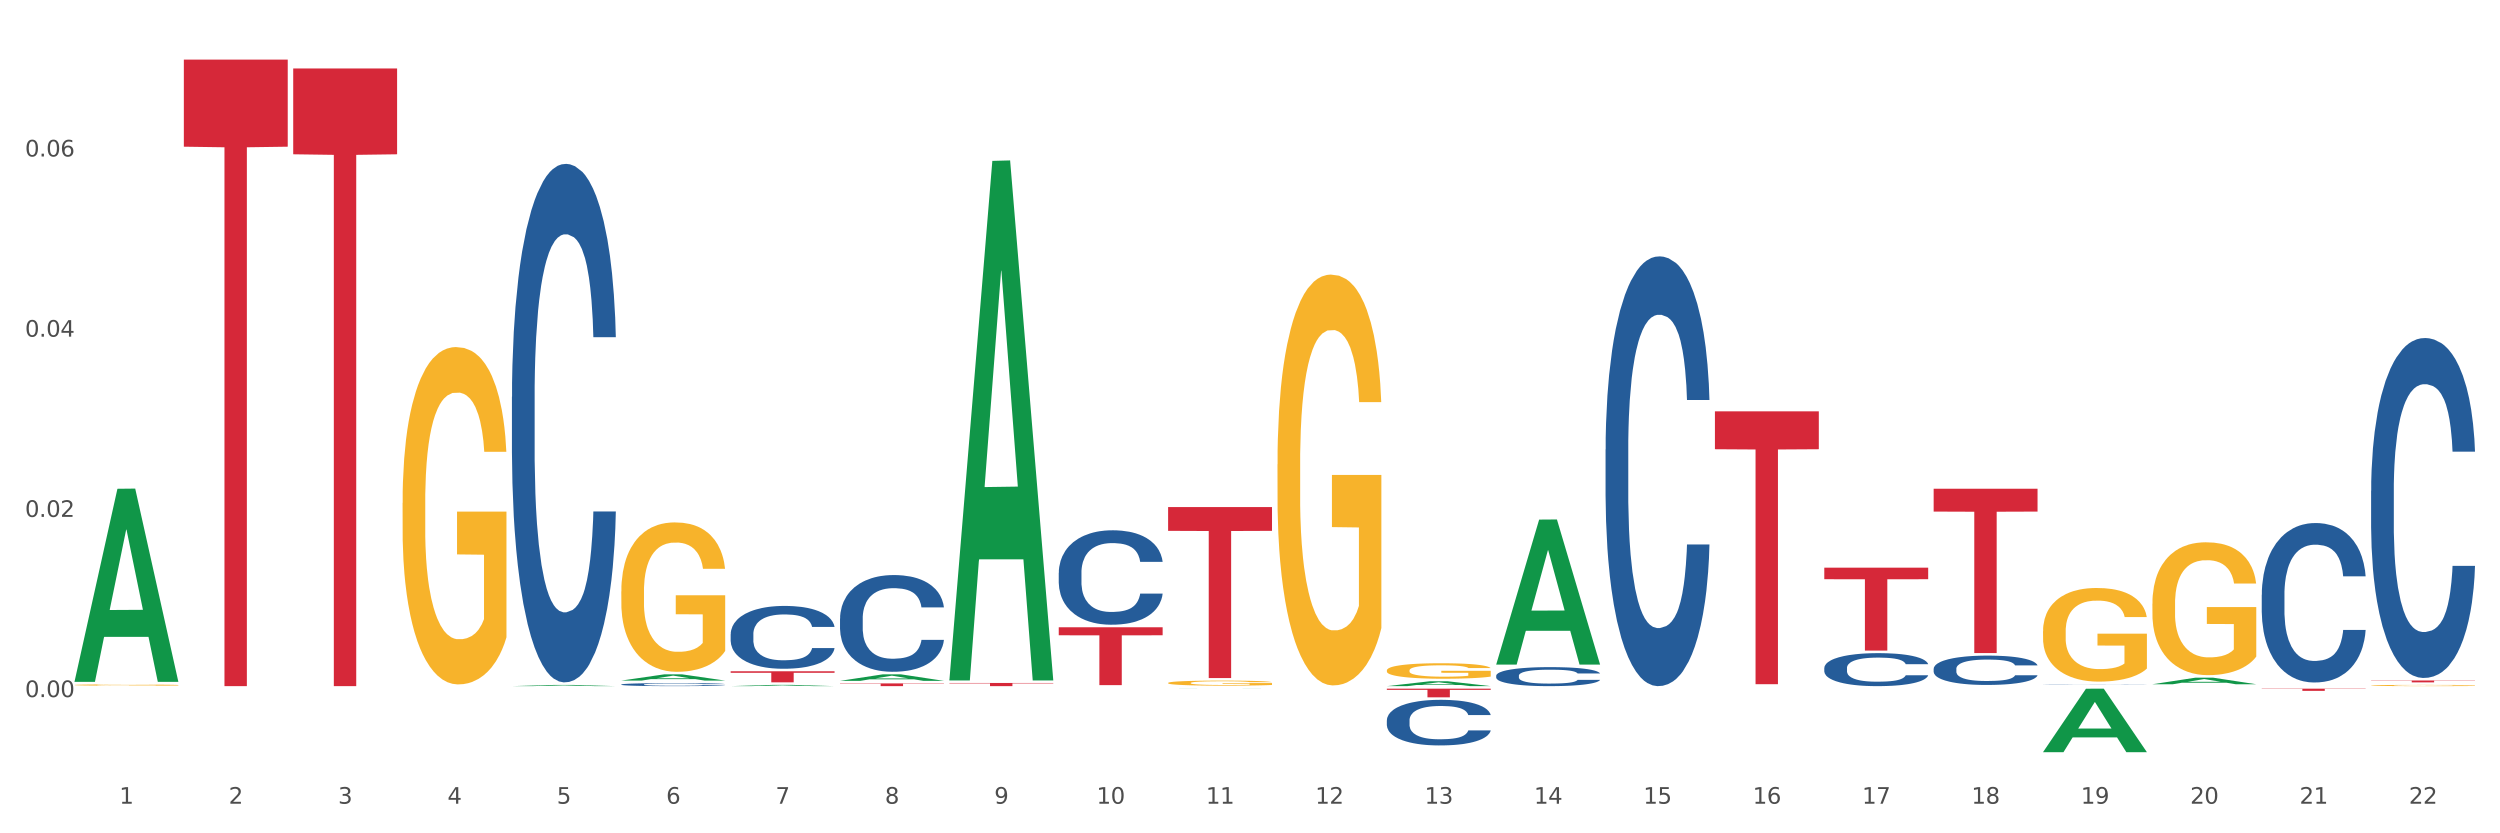 <?xml version="1.0" encoding="utf-8" standalone="no"?>
<!DOCTYPE svg PUBLIC "-//W3C//DTD SVG 1.1//EN"
  "http://www.w3.org/Graphics/SVG/1.1/DTD/svg11.dtd">
<svg xmlns:xlink="http://www.w3.org/1999/xlink" width="1080pt" height="360pt" viewBox="0 0 1080 360" xmlns="http://www.w3.org/2000/svg" version="1.1">
 <rect x="0" y="0" width="1080" height="360" fill="#333333" stroke="none"/>
 <defs>
  <style type="text/css">*{stroke-linejoin: round; stroke-linecap: butt}</style>
 </defs>
 <g id="figure_1">
  <g id="patch_1">
   <path d="M 0 360 
L 1080 360 
L 1080 0 
L 0 0 
z
" style="fill: #ffffff; stroke: #ffffff; stroke-linejoin: miter"/>
  </g>
  <g id="axes_1">
   <g id="matplotlib.axis_1">
    <g id="xtick_1">
     <g id="text_1">
      <!-- 1 -->
      <g style="fill: #4d4d4d" transform="translate(51.562 347.204) scale(0.096 -0.096)">
       <defs>
        <path id="DejaVuSans-31" d="M 794 531 
L 1825 531 
L 1825 4091 
L 703 3866 
L 703 4441 
L 1819 4666 
L 2450 4666 
L 2450 531 
L 3481 531 
L 3481 0 
L 794 0 
L 794 531 
z
" transform="scale(0.016)"/>
       </defs>
       <use xlink:href="#DejaVuSans-31"/>
      </g>
     </g>
    </g>
    <g id="xtick_2">
     <g id="text_2">
      <!-- 2 -->
      <g style="fill: #4d4d4d" transform="translate(98.807 347.204) scale(0.096 -0.096)">
       <defs>
        <path id="DejaVuSans-32" d="M 1228 531 
L 3431 531 
L 3431 0 
L 469 0 
L 469 531 
Q 828 903 1448 1529 
Q 2069 2156 2228 2338 
Q 2531 2678 2651 2914 
Q 2772 3150 2772 3378 
Q 2772 3750 2511 3984 
Q 2250 4219 1831 4219 
Q 1534 4219 1204 4116 
Q 875 4013 500 3803 
L 500 4441 
Q 881 4594 1212 4672 
Q 1544 4750 1819 4750 
Q 2544 4750 2975 4387 
Q 3406 4025 3406 3419 
Q 3406 3131 3298 2873 
Q 3191 2616 2906 2266 
Q 2828 2175 2409 1742 
Q 1991 1309 1228 531 
z
" transform="scale(0.016)"/>
       </defs>
       <use xlink:href="#DejaVuSans-32"/>
      </g>
     </g>
    </g>
    <g id="xtick_3">
     <g id="text_3">
      <!-- 3 -->
      <g style="fill: #4d4d4d" transform="translate(146.052 347.204) scale(0.096 -0.096)">
       <defs>
        <path id="DejaVuSans-33" d="M 2597 2516 
Q 3050 2419 3304 2112 
Q 3559 1806 3559 1356 
Q 3559 666 3084 287 
Q 2609 -91 1734 -91 
Q 1441 -91 1130 -33 
Q 819 25 488 141 
L 488 750 
Q 750 597 1062 519 
Q 1375 441 1716 441 
Q 2309 441 2620 675 
Q 2931 909 2931 1356 
Q 2931 1769 2642 2001 
Q 2353 2234 1838 2234 
L 1294 2234 
L 1294 2753 
L 1863 2753 
Q 2328 2753 2575 2939 
Q 2822 3125 2822 3475 
Q 2822 3834 2567 4026 
Q 2313 4219 1838 4219 
Q 1578 4219 1281 4162 
Q 984 4106 628 3988 
L 628 4550 
Q 988 4650 1302 4700 
Q 1616 4750 1894 4750 
Q 2613 4750 3031 4423 
Q 3450 4097 3450 3541 
Q 3450 3153 3228 2886 
Q 3006 2619 2597 2516 
z
" transform="scale(0.016)"/>
       </defs>
       <use xlink:href="#DejaVuSans-33"/>
      </g>
     </g>
    </g>
    <g id="xtick_4">
     <g id="text_4">
      <!-- 4 -->
      <g style="fill: #4d4d4d" transform="translate(193.297 347.204) scale(0.096 -0.096)">
       <defs>
        <path id="DejaVuSans-34" d="M 2419 4116 
L 825 1625 
L 2419 1625 
L 2419 4116 
z
M 2253 4666 
L 3047 4666 
L 3047 1625 
L 3713 1625 
L 3713 1100 
L 3047 1100 
L 3047 0 
L 2419 0 
L 2419 1100 
L 313 1100 
L 313 1709 
L 2253 4666 
z
" transform="scale(0.016)"/>
       </defs>
       <use xlink:href="#DejaVuSans-34"/>
      </g>
     </g>
    </g>
    <g id="xtick_5">
     <g id="text_5">
      <!-- 5 -->
      <g style="fill: #4d4d4d" transform="translate(240.542 347.204) scale(0.096 -0.096)">
       <defs>
        <path id="DejaVuSans-35" d="M 691 4666 
L 3169 4666 
L 3169 4134 
L 1269 4134 
L 1269 2991 
Q 1406 3038 1543 3061 
Q 1681 3084 1819 3084 
Q 2600 3084 3056 2656 
Q 3513 2228 3513 1497 
Q 3513 744 3044 326 
Q 2575 -91 1722 -91 
Q 1428 -91 1123 -41 
Q 819 9 494 109 
L 494 744 
Q 775 591 1075 516 
Q 1375 441 1709 441 
Q 2250 441 2565 725 
Q 2881 1009 2881 1497 
Q 2881 1984 2565 2268 
Q 2250 2553 1709 2553 
Q 1456 2553 1204 2497 
Q 953 2441 691 2322 
L 691 4666 
z
" transform="scale(0.016)"/>
       </defs>
       <use xlink:href="#DejaVuSans-35"/>
      </g>
     </g>
    </g>
    <g id="xtick_6">
     <g id="text_6">
      <!-- 6 -->
      <g style="fill: #4d4d4d" transform="translate(287.787 347.204) scale(0.096 -0.096)">
       <defs>
        <path id="DejaVuSans-36" d="M 2113 2584 
Q 1688 2584 1439 2293 
Q 1191 2003 1191 1497 
Q 1191 994 1439 701 
Q 1688 409 2113 409 
Q 2538 409 2786 701 
Q 3034 994 3034 1497 
Q 3034 2003 2786 2293 
Q 2538 2584 2113 2584 
z
M 3366 4563 
L 3366 3988 
Q 3128 4100 2886 4159 
Q 2644 4219 2406 4219 
Q 1781 4219 1451 3797 
Q 1122 3375 1075 2522 
Q 1259 2794 1537 2939 
Q 1816 3084 2150 3084 
Q 2853 3084 3261 2657 
Q 3669 2231 3669 1497 
Q 3669 778 3244 343 
Q 2819 -91 2113 -91 
Q 1303 -91 875 529 
Q 447 1150 447 2328 
Q 447 3434 972 4092 
Q 1497 4750 2381 4750 
Q 2619 4750 2861 4703 
Q 3103 4656 3366 4563 
z
" transform="scale(0.016)"/>
       </defs>
       <use xlink:href="#DejaVuSans-36"/>
      </g>
     </g>
    </g>
    <g id="xtick_7">
     <g id="text_7">
      <!-- 7 -->
      <g style="fill: #4d4d4d" transform="translate(335.032 347.204) scale(0.096 -0.096)">
       <defs>
        <path id="DejaVuSans-37" d="M 525 4666 
L 3525 4666 
L 3525 4397 
L 1831 0 
L 1172 0 
L 2766 4134 
L 525 4134 
L 525 4666 
z
" transform="scale(0.016)"/>
       </defs>
       <use xlink:href="#DejaVuSans-37"/>
      </g>
     </g>
    </g>
    <g id="xtick_8">
     <g id="text_8">
      <!-- 8 -->
      <g style="fill: #4d4d4d" transform="translate(382.276 347.204) scale(0.096 -0.096)">
       <defs>
        <path id="DejaVuSans-38" d="M 2034 2216 
Q 1584 2216 1326 1975 
Q 1069 1734 1069 1313 
Q 1069 891 1326 650 
Q 1584 409 2034 409 
Q 2484 409 2743 651 
Q 3003 894 3003 1313 
Q 3003 1734 2745 1975 
Q 2488 2216 2034 2216 
z
M 1403 2484 
Q 997 2584 770 2862 
Q 544 3141 544 3541 
Q 544 4100 942 4425 
Q 1341 4750 2034 4750 
Q 2731 4750 3128 4425 
Q 3525 4100 3525 3541 
Q 3525 3141 3298 2862 
Q 3072 2584 2669 2484 
Q 3125 2378 3379 2068 
Q 3634 1759 3634 1313 
Q 3634 634 3220 271 
Q 2806 -91 2034 -91 
Q 1263 -91 848 271 
Q 434 634 434 1313 
Q 434 1759 690 2068 
Q 947 2378 1403 2484 
z
M 1172 3481 
Q 1172 3119 1398 2916 
Q 1625 2713 2034 2713 
Q 2441 2713 2670 2916 
Q 2900 3119 2900 3481 
Q 2900 3844 2670 4047 
Q 2441 4250 2034 4250 
Q 1625 4250 1398 4047 
Q 1172 3844 1172 3481 
z
" transform="scale(0.016)"/>
       </defs>
       <use xlink:href="#DejaVuSans-38"/>
      </g>
     </g>
    </g>
    <g id="xtick_9">
     <g id="text_9">
      <!-- 9 -->
      <g style="fill: #4d4d4d" transform="translate(429.521 347.204) scale(0.096 -0.096)">
       <defs>
        <path id="DejaVuSans-39" d="M 703 97 
L 703 672 
Q 941 559 1184 500 
Q 1428 441 1663 441 
Q 2288 441 2617 861 
Q 2947 1281 2994 2138 
Q 2813 1869 2534 1725 
Q 2256 1581 1919 1581 
Q 1219 1581 811 2004 
Q 403 2428 403 3163 
Q 403 3881 828 4315 
Q 1253 4750 1959 4750 
Q 2769 4750 3195 4129 
Q 3622 3509 3622 2328 
Q 3622 1225 3098 567 
Q 2575 -91 1691 -91 
Q 1453 -91 1209 -44 
Q 966 3 703 97 
z
M 1959 2075 
Q 2384 2075 2632 2365 
Q 2881 2656 2881 3163 
Q 2881 3666 2632 3958 
Q 2384 4250 1959 4250 
Q 1534 4250 1286 3958 
Q 1038 3666 1038 3163 
Q 1038 2656 1286 2365 
Q 1534 2075 1959 2075 
z
" transform="scale(0.016)"/>
       </defs>
       <use xlink:href="#DejaVuSans-39"/>
      </g>
     </g>
    </g>
    <g id="xtick_10">
     <g id="text_10">
      <!-- 10 -->
      <g style="fill: #4d4d4d" transform="translate(473.712 347.204) scale(0.096 -0.096)">
       <defs>
        <path id="DejaVuSans-30" d="M 2034 4250 
Q 1547 4250 1301 3770 
Q 1056 3291 1056 2328 
Q 1056 1369 1301 889 
Q 1547 409 2034 409 
Q 2525 409 2770 889 
Q 3016 1369 3016 2328 
Q 3016 3291 2770 3770 
Q 2525 4250 2034 4250 
z
M 2034 4750 
Q 2819 4750 3233 4129 
Q 3647 3509 3647 2328 
Q 3647 1150 3233 529 
Q 2819 -91 2034 -91 
Q 1250 -91 836 529 
Q 422 1150 422 2328 
Q 422 3509 836 4129 
Q 1250 4750 2034 4750 
z
" transform="scale(0.016)"/>
       </defs>
       <use xlink:href="#DejaVuSans-31"/>
       <use xlink:href="#DejaVuSans-30" transform="translate(63.623 0)"/>
      </g>
     </g>
    </g>
    <g id="xtick_11">
     <g id="text_11">
      <!-- 11 -->
      <g style="fill: #4d4d4d" transform="translate(520.957 347.204) scale(0.096 -0.096)">
       <use xlink:href="#DejaVuSans-31"/>
       <use xlink:href="#DejaVuSans-31" transform="translate(63.623 0)"/>
      </g>
     </g>
    </g>
    <g id="xtick_12">
     <g id="text_12">
      <!-- 12 -->
      <g style="fill: #4d4d4d" transform="translate(568.202 347.204) scale(0.096 -0.096)">
       <use xlink:href="#DejaVuSans-31"/>
       <use xlink:href="#DejaVuSans-32" transform="translate(63.623 0)"/>
      </g>
     </g>
    </g>
    <g id="xtick_13">
     <g id="text_13">
      <!-- 13 -->
      <g style="fill: #4d4d4d" transform="translate(615.447 347.204) scale(0.096 -0.096)">
       <use xlink:href="#DejaVuSans-31"/>
       <use xlink:href="#DejaVuSans-33" transform="translate(63.623 0)"/>
      </g>
     </g>
    </g>
    <g id="xtick_14">
     <g id="text_14">
      <!-- 14 -->
      <g style="fill: #4d4d4d" transform="translate(662.692 347.204) scale(0.096 -0.096)">
       <use xlink:href="#DejaVuSans-31"/>
       <use xlink:href="#DejaVuSans-34" transform="translate(63.623 0)"/>
      </g>
     </g>
    </g>
    <g id="xtick_15">
     <g id="text_15">
      <!-- 15 -->
      <g style="fill: #4d4d4d" transform="translate(709.937 347.204) scale(0.096 -0.096)">
       <use xlink:href="#DejaVuSans-31"/>
       <use xlink:href="#DejaVuSans-35" transform="translate(63.623 0)"/>
      </g>
     </g>
    </g>
    <g id="xtick_16">
     <g id="text_16">
      <!-- 16 -->
      <g style="fill: #4d4d4d" transform="translate(757.181 347.204) scale(0.096 -0.096)">
       <use xlink:href="#DejaVuSans-31"/>
       <use xlink:href="#DejaVuSans-36" transform="translate(63.623 0)"/>
      </g>
     </g>
    </g>
    <g id="xtick_17">
     <g id="text_17">
      <!-- 17 -->
      <g style="fill: #4d4d4d" transform="translate(804.426 347.204) scale(0.096 -0.096)">
       <use xlink:href="#DejaVuSans-31"/>
       <use xlink:href="#DejaVuSans-37" transform="translate(63.623 0)"/>
      </g>
     </g>
    </g>
    <g id="xtick_18">
     <g id="text_18">
      <!-- 18 -->
      <g style="fill: #4d4d4d" transform="translate(851.671 347.204) scale(0.096 -0.096)">
       <use xlink:href="#DejaVuSans-31"/>
       <use xlink:href="#DejaVuSans-38" transform="translate(63.623 0)"/>
      </g>
     </g>
    </g>
    <g id="xtick_19">
     <g id="text_19">
      <!-- 19 -->
      <g style="fill: #4d4d4d" transform="translate(898.916 347.204) scale(0.096 -0.096)">
       <use xlink:href="#DejaVuSans-31"/>
       <use xlink:href="#DejaVuSans-39" transform="translate(63.623 0)"/>
      </g>
     </g>
    </g>
    <g id="xtick_20">
     <g id="text_20">
      <!-- 20 -->
      <g style="fill: #4d4d4d" transform="translate(946.161 347.204) scale(0.096 -0.096)">
       <use xlink:href="#DejaVuSans-32"/>
       <use xlink:href="#DejaVuSans-30" transform="translate(63.623 0)"/>
      </g>
     </g>
    </g>
    <g id="xtick_21">
     <g id="text_21">
      <!-- 21 -->
      <g style="fill: #4d4d4d" transform="translate(993.406 347.204) scale(0.096 -0.096)">
       <use xlink:href="#DejaVuSans-32"/>
       <use xlink:href="#DejaVuSans-31" transform="translate(63.623 0)"/>
      </g>
     </g>
    </g>
    <g id="xtick_22">
     <g id="text_22">
      <!-- 22 -->
      <g style="fill: #4d4d4d" transform="translate(1040.651 347.204) scale(0.096 -0.096)">
       <use xlink:href="#DejaVuSans-32"/>
       <use xlink:href="#DejaVuSans-32" transform="translate(63.623 0)"/>
      </g>
     </g>
    </g>
    <g id="xtick_23"/>
    <g id="xtick_24"/>
    <g id="xtick_25"/>
    <g id="xtick_26"/>
    <g id="xtick_27"/>
    <g id="xtick_28"/>
    <g id="xtick_29"/>
    <g id="xtick_30"/>
    <g id="xtick_31"/>
    <g id="xtick_32"/>
    <g id="xtick_33"/>
    <g id="xtick_34"/>
    <g id="xtick_35"/>
    <g id="xtick_36"/>
    <g id="xtick_37"/>
    <g id="xtick_38"/>
    <g id="xtick_39"/>
    <g id="xtick_40"/>
    <g id="xtick_41"/>
    <g id="xtick_42"/>
    <g id="xtick_43"/>
   </g>
   <g id="matplotlib.axis_2">
    <g id="ytick_1">
     <g id="text_23">
      <!-- 0.00 -->
      <g style="fill: #4d4d4d" transform="translate(10.8 301.147) scale(0.096 -0.096)">
       <defs>
        <path id="DejaVuSans-2e" d="M 684 794 
L 1344 794 
L 1344 0 
L 684 0 
L 684 794 
z
" transform="scale(0.016)"/>
       </defs>
       <use xlink:href="#DejaVuSans-30"/>
       <use xlink:href="#DejaVuSans-2e" transform="translate(63.623 0)"/>
       <use xlink:href="#DejaVuSans-30" transform="translate(95.41 0)"/>
       <use xlink:href="#DejaVuSans-30" transform="translate(159.033 0)"/>
      </g>
     </g>
    </g>
    <g id="ytick_2">
     <g id="text_24">
      <!-- 0.02 -->
      <g style="fill: #4d4d4d" transform="translate(10.8 223.3) scale(0.096 -0.096)">
       <use xlink:href="#DejaVuSans-30"/>
       <use xlink:href="#DejaVuSans-2e" transform="translate(63.623 0)"/>
       <use xlink:href="#DejaVuSans-30" transform="translate(95.41 0)"/>
       <use xlink:href="#DejaVuSans-32" transform="translate(159.033 0)"/>
      </g>
     </g>
    </g>
    <g id="ytick_3">
     <g id="text_25">
      <!-- 0.04 -->
      <g style="fill: #4d4d4d" transform="translate(10.8 145.453) scale(0.096 -0.096)">
       <use xlink:href="#DejaVuSans-30"/>
       <use xlink:href="#DejaVuSans-2e" transform="translate(63.623 0)"/>
       <use xlink:href="#DejaVuSans-30" transform="translate(95.41 0)"/>
       <use xlink:href="#DejaVuSans-34" transform="translate(159.033 0)"/>
      </g>
     </g>
    </g>
    <g id="ytick_4">
     <g id="text_26">
      <!-- 0.06 -->
      <g style="fill: #4d4d4d" transform="translate(10.8 67.607) scale(0.096 -0.096)">
       <use xlink:href="#DejaVuSans-30"/>
       <use xlink:href="#DejaVuSans-2e" transform="translate(63.623 0)"/>
       <use xlink:href="#DejaVuSans-30" transform="translate(95.41 0)"/>
       <use xlink:href="#DejaVuSans-36" transform="translate(159.033 0)"/>
      </g>
     </g>
    </g>
    <g id="ytick_5"/>
    <g id="ytick_6"/>
    <g id="ytick_7"/>
    <g id="ytick_8"/>
   </g>
   <g id="PolyCollection_1">
    <path d="M 32.175 294.411 
L 32.221 294.333 
L 50.73 211.15 
L 58.411 211.071 
L 77.058 294.568 
L 68.174 294.568 
L 64.148 275.125 
L 45.038 275.125 
L 44.899 275.438 
L 41.013 294.568 
L 32.175 294.568 
L 32.175 294.411 
L 47.444 263.521 
L 61.742 263.443 
L 54.663 228.868 
L 54.57 228.711 
L 54.478 228.947 
L 47.398 263.443 
L 47.444 263.521 
L 32.175 294.411 
z
" clip-path="url(#pe33cce81a2)" style="fill: #109648"/>
    <path d="M 835.338 288.918 
L 835.391 288.906 
L 835.391 288.582 
L 835.55 288.142 
L 836.134 287.332 
L 836.876 286.718 
L 838.15 286.001 
L 838.839 285.7 
L 839.741 285.364 
L 841.598 284.82 
L 843.72 284.357 
L 845.206 284.102 
L 846.32 283.94 
L 848.813 283.651 
L 850.246 283.523 
L 851.731 283.419 
L 853.004 283.35 
L 855.127 283.269 
L 856.824 283.234 
L 858.787 283.222 
L 860.432 283.234 
L 862.607 283.28 
L 865.79 283.419 
L 867.01 283.5 
L 868.655 283.639 
L 870.353 283.824 
L 871.732 284.01 
L 873.324 284.276 
L 874.968 284.623 
L 876.56 285.063 
L 877.674 285.468 
L 878.576 285.897 
L 879.372 286.417 
L 879.955 286.985 
L 880.221 287.459 
L 870.512 287.459 
L 870.247 287.031 
L 869.716 286.568 
L 869.186 286.255 
L 868.602 286.001 
L 867.7 285.711 
L 866.904 285.526 
L 865.578 285.306 
L 864.358 285.167 
L 863.35 285.086 
L 862.13 285.017 
L 859.53 284.947 
L 857.673 284.947 
L 856.506 284.97 
L 855.073 285.028 
L 853.853 285.109 
L 852.421 285.248 
L 851.307 285.399 
L 850.193 285.596 
L 849.556 285.734 
L 848.601 285.989 
L 847.964 286.198 
L 847.116 286.556 
L 846.638 286.811 
L 845.789 287.471 
L 845.418 287.957 
L 845.259 288.293 
L 845.153 288.663 
L 845.153 290.469 
L 845.471 291.28 
L 845.736 291.627 
L 846.161 292.021 
L 846.956 292.53 
L 848.124 293.028 
L 849.344 293.387 
L 850.352 293.607 
L 851.307 293.769 
L 852.262 293.896 
L 853.429 294.012 
L 854.384 294.081 
L 855.816 294.151 
L 857.514 294.185 
L 858.84 294.185 
L 861.546 294.128 
L 862.766 294.07 
L 863.933 293.989 
L 865.207 293.861 
L 866.215 293.722 
L 866.798 293.618 
L 867.753 293.398 
L 868.496 293.167 
L 869.132 292.9 
L 869.557 292.669 
L 870.034 292.322 
L 870.406 291.928 
L 870.512 291.72 
L 880.221 291.72 
L 880.008 292.136 
L 879.637 292.542 
L 878.894 293.086 
L 878.311 293.398 
L 877.409 293.78 
L 876.454 294.104 
L 875.127 294.463 
L 873.907 294.73 
L 872.634 294.961 
L 871.255 295.169 
L 868.761 295.459 
L 867.859 295.54 
L 865.949 295.679 
L 864.464 295.76 
L 862.289 295.841 
L 860.06 295.887 
L 857.726 295.899 
L 855.657 295.876 
L 853.376 295.806 
L 851.943 295.737 
L 850.352 295.632 
L 848.495 295.47 
L 846.744 295.274 
L 845.1 295.042 
L 843.561 294.776 
L 842.129 294.475 
L 840.272 293.977 
L 838.892 293.491 
L 837.884 293.039 
L 837.195 292.657 
L 836.505 292.171 
L 836.134 291.835 
L 835.55 291.025 
L 835.338 290.273 
L 835.338 288.918 
z
" clip-path="url(#pe33cce81a2)" style="fill: #255c99"/>
    <path d="M 788.093 288.563 
L 788.146 288.55 
L 788.146 288.186 
L 788.305 287.691 
L 788.889 286.78 
L 789.632 286.09 
L 790.905 285.283 
L 791.594 284.945 
L 792.496 284.567 
L 794.353 283.955 
L 796.475 283.435 
L 797.961 283.148 
L 799.075 282.966 
L 801.568 282.64 
L 803.001 282.497 
L 804.486 282.38 
L 805.76 282.302 
L 807.882 282.211 
L 809.579 282.172 
L 811.542 282.159 
L 813.187 282.172 
L 815.362 282.224 
L 818.545 282.38 
L 819.765 282.471 
L 821.41 282.627 
L 823.108 282.836 
L 824.487 283.044 
L 826.079 283.343 
L 827.723 283.734 
L 829.315 284.229 
L 830.429 284.684 
L 831.331 285.166 
L 832.127 285.752 
L 832.71 286.389 
L 832.976 286.923 
L 823.267 286.923 
L 823.002 286.441 
L 822.471 285.921 
L 821.941 285.569 
L 821.357 285.283 
L 820.455 284.958 
L 819.659 284.749 
L 818.333 284.502 
L 817.113 284.346 
L 816.105 284.255 
L 814.885 284.177 
L 812.285 284.098 
L 810.428 284.098 
L 809.261 284.124 
L 807.829 284.19 
L 806.608 284.281 
L 805.176 284.437 
L 804.062 284.606 
L 802.948 284.827 
L 802.311 284.984 
L 801.356 285.27 
L 800.72 285.504 
L 799.871 285.908 
L 799.393 286.194 
L 798.544 286.936 
L 798.173 287.483 
L 798.014 287.86 
L 797.908 288.277 
L 797.908 290.308 
L 798.226 291.219 
L 798.491 291.609 
L 798.916 292.052 
L 799.712 292.625 
L 800.879 293.184 
L 802.099 293.588 
L 803.107 293.835 
L 804.062 294.017 
L 805.017 294.161 
L 806.184 294.291 
L 807.139 294.369 
L 808.571 294.447 
L 810.269 294.486 
L 811.595 294.486 
L 814.301 294.421 
L 815.521 294.356 
L 816.688 294.265 
L 817.962 294.122 
L 818.97 293.965 
L 819.553 293.848 
L 820.508 293.601 
L 821.251 293.341 
L 821.888 293.041 
L 822.312 292.781 
L 822.789 292.39 
L 823.161 291.948 
L 823.267 291.713 
L 832.976 291.713 
L 832.763 292.182 
L 832.392 292.638 
L 831.649 293.249 
L 831.066 293.601 
L 830.164 294.03 
L 829.209 294.395 
L 827.883 294.798 
L 826.662 295.098 
L 825.389 295.358 
L 824.01 295.593 
L 821.516 295.918 
L 820.614 296.009 
L 818.704 296.165 
L 817.219 296.256 
L 815.044 296.348 
L 812.816 296.4 
L 810.481 296.413 
L 808.412 296.387 
L 806.131 296.308 
L 804.699 296.23 
L 803.107 296.113 
L 801.25 295.931 
L 799.499 295.71 
L 797.855 295.449 
L 796.316 295.15 
L 794.884 294.811 
L 793.027 294.252 
L 791.648 293.705 
L 790.64 293.197 
L 789.95 292.768 
L 789.26 292.221 
L 788.889 291.844 
L 788.305 290.932 
L 788.093 290.086 
L 788.093 288.563 
z
" clip-path="url(#pe33cce81a2)" style="fill: #255c99"/>
    <path d="M 693.603 194.171 
L 693.656 194.001 
L 693.656 189.254 
L 693.815 182.811 
L 694.399 170.942 
L 695.142 161.955 
L 696.415 151.443 
L 697.105 147.035 
L 698.007 142.117 
L 699.863 134.148 
L 701.986 127.366 
L 703.471 123.636 
L 704.585 121.262 
L 707.079 117.023 
L 708.511 115.158 
L 709.997 113.632 
L 711.27 112.615 
L 713.392 111.428 
L 715.09 110.919 
L 717.053 110.75 
L 718.697 110.919 
L 720.872 111.597 
L 724.056 113.632 
L 725.276 114.819 
L 726.92 116.854 
L 728.618 119.567 
L 729.997 122.279 
L 731.589 126.179 
L 733.234 131.266 
L 734.825 137.709 
L 735.939 143.643 
L 736.841 149.917 
L 737.637 157.547 
L 738.221 165.855 
L 738.486 172.807 
L 728.777 172.807 
L 728.512 166.533 
L 727.981 159.751 
L 727.451 155.173 
L 726.867 151.443 
L 725.965 147.204 
L 725.17 144.491 
L 723.843 141.27 
L 722.623 139.235 
L 721.615 138.048 
L 720.395 137.031 
L 717.795 136.013 
L 715.938 136.013 
L 714.771 136.353 
L 713.339 137.2 
L 712.119 138.387 
L 710.686 140.422 
L 709.572 142.626 
L 708.458 145.509 
L 707.821 147.543 
L 706.866 151.273 
L 706.23 154.325 
L 705.381 159.582 
L 704.903 163.312 
L 704.055 172.976 
L 703.683 180.098 
L 703.524 185.015 
L 703.418 190.441 
L 703.418 216.891 
L 703.736 228.76 
L 704.002 233.847 
L 704.426 239.612 
L 705.222 247.072 
L 706.389 254.363 
L 707.609 259.619 
L 708.617 262.841 
L 709.572 265.214 
L 710.527 267.08 
L 711.694 268.775 
L 712.649 269.792 
L 714.082 270.81 
L 715.779 271.318 
L 717.106 271.318 
L 719.811 270.471 
L 721.032 269.623 
L 722.199 268.436 
L 723.472 266.571 
L 724.48 264.536 
L 725.064 263.01 
L 726.018 259.789 
L 726.761 256.398 
L 727.398 252.498 
L 727.822 249.107 
L 728.3 244.02 
L 728.671 238.255 
L 728.777 235.203 
L 738.486 235.203 
L 738.274 241.307 
L 737.902 247.242 
L 737.16 255.211 
L 736.576 259.789 
L 735.674 265.384 
L 734.719 270.132 
L 733.393 275.388 
L 732.173 279.288 
L 730.899 282.679 
L 729.52 285.731 
L 727.026 289.97 
L 726.125 291.156 
L 724.215 293.191 
L 722.729 294.378 
L 720.554 295.565 
L 718.326 296.243 
L 715.992 296.413 
L 713.922 296.073 
L 711.641 295.056 
L 710.209 294.039 
L 708.617 292.513 
L 706.76 290.139 
L 705.01 287.257 
L 703.365 283.866 
L 701.826 279.966 
L 700.394 275.557 
L 698.537 268.266 
L 697.158 261.145 
L 696.15 254.532 
L 695.46 248.937 
L 694.77 241.816 
L 694.399 236.899 
L 693.815 225.03 
L 693.603 214.009 
L 693.603 194.171 
z
" clip-path="url(#pe33cce81a2)" style="fill: #255c99"/>
    <path d="M 646.358 291.888 
L 646.411 291.88 
L 646.411 291.67 
L 646.571 291.385 
L 647.154 290.86 
L 647.897 290.462 
L 649.17 289.997 
L 649.86 289.802 
L 650.762 289.584 
L 652.619 289.231 
L 654.741 288.931 
L 656.226 288.766 
L 657.34 288.661 
L 659.834 288.473 
L 661.266 288.391 
L 662.752 288.323 
L 664.025 288.278 
L 666.147 288.226 
L 667.845 288.203 
L 669.808 288.196 
L 671.452 288.203 
L 673.627 288.233 
L 676.811 288.323 
L 678.031 288.376 
L 679.676 288.466 
L 681.373 288.586 
L 682.753 288.706 
L 684.344 288.879 
L 685.989 289.104 
L 687.58 289.389 
L 688.694 289.652 
L 689.596 289.929 
L 690.392 290.267 
L 690.976 290.635 
L 691.241 290.942 
L 681.532 290.942 
L 681.267 290.665 
L 680.737 290.364 
L 680.206 290.162 
L 679.622 289.997 
L 678.721 289.809 
L 677.925 289.689 
L 676.598 289.547 
L 675.378 289.456 
L 674.37 289.404 
L 673.15 289.359 
L 670.55 289.314 
L 668.694 289.314 
L 667.526 289.329 
L 666.094 289.366 
L 664.874 289.419 
L 663.441 289.509 
L 662.327 289.607 
L 661.213 289.734 
L 660.577 289.824 
L 659.622 289.989 
L 658.985 290.124 
L 658.136 290.357 
L 657.659 290.522 
L 656.81 290.95 
L 656.438 291.265 
L 656.279 291.483 
L 656.173 291.723 
L 656.173 292.893 
L 656.491 293.419 
L 656.757 293.644 
L 657.181 293.899 
L 657.977 294.229 
L 659.144 294.552 
L 660.364 294.784 
L 661.372 294.927 
L 662.327 295.032 
L 663.282 295.114 
L 664.449 295.189 
L 665.404 295.234 
L 666.837 295.28 
L 668.534 295.302 
L 669.861 295.302 
L 672.566 295.265 
L 673.787 295.227 
L 674.954 295.174 
L 676.227 295.092 
L 677.235 295.002 
L 677.819 294.934 
L 678.774 294.792 
L 679.516 294.642 
L 680.153 294.469 
L 680.577 294.319 
L 681.055 294.094 
L 681.426 293.839 
L 681.532 293.704 
L 691.241 293.704 
L 691.029 293.974 
L 690.657 294.236 
L 689.915 294.589 
L 689.331 294.792 
L 688.429 295.039 
L 687.474 295.249 
L 686.148 295.482 
L 684.928 295.655 
L 683.654 295.805 
L 682.275 295.94 
L 679.782 296.127 
L 678.88 296.18 
L 676.97 296.27 
L 675.484 296.323 
L 673.309 296.375 
L 671.081 296.405 
L 668.747 296.413 
L 666.678 296.398 
L 664.396 296.353 
L 662.964 296.308 
L 661.372 296.24 
L 659.515 296.135 
L 657.765 296.007 
L 656.12 295.857 
L 654.582 295.685 
L 653.149 295.49 
L 651.292 295.167 
L 649.913 294.852 
L 648.905 294.559 
L 648.215 294.312 
L 647.526 293.996 
L 647.154 293.779 
L 646.571 293.253 
L 646.358 292.766 
L 646.358 291.888 
z
" clip-path="url(#pe33cce81a2)" style="fill: #255c99"/>
    <path d="M 599.113 311.176 
L 599.167 311.158 
L 599.167 310.654 
L 599.326 309.97 
L 599.909 308.71 
L 600.652 307.756 
L 601.925 306.64 
L 602.615 306.172 
L 603.517 305.65 
L 605.374 304.805 
L 607.496 304.085 
L 608.981 303.689 
L 610.095 303.437 
L 612.589 302.987 
L 614.021 302.789 
L 615.507 302.627 
L 616.78 302.519 
L 618.902 302.393 
L 620.6 302.339 
L 622.563 302.321 
L 624.207 302.339 
L 626.383 302.411 
L 629.566 302.627 
L 630.786 302.753 
L 632.431 302.969 
L 634.128 303.257 
L 635.508 303.545 
L 637.099 303.959 
L 638.744 304.499 
L 640.335 305.182 
L 641.45 305.812 
L 642.351 306.478 
L 643.147 307.288 
L 643.731 308.17 
L 643.996 308.908 
L 634.287 308.908 
L 634.022 308.242 
L 633.492 307.522 
L 632.961 307.036 
L 632.378 306.64 
L 631.476 306.19 
L 630.68 305.902 
L 629.354 305.56 
L 628.133 305.344 
L 627.125 305.218 
L 625.905 305.11 
L 623.306 305.002 
L 621.449 305.002 
L 620.282 305.038 
L 618.849 305.128 
L 617.629 305.254 
L 616.196 305.47 
L 615.082 305.704 
L 613.968 306.01 
L 613.332 306.226 
L 612.377 306.622 
L 611.74 306.946 
L 610.891 307.504 
L 610.414 307.9 
L 609.565 308.926 
L 609.194 309.682 
L 609.034 310.204 
L 608.928 310.78 
L 608.928 313.588 
L 609.247 314.848 
L 609.512 315.388 
L 609.936 316 
L 610.732 316.792 
L 611.899 317.566 
L 613.119 318.124 
L 614.127 318.466 
L 615.082 318.717 
L 616.037 318.915 
L 617.204 319.095 
L 618.159 319.203 
L 619.592 319.311 
L 621.29 319.365 
L 622.616 319.365 
L 625.322 319.275 
L 626.542 319.185 
L 627.709 319.059 
L 628.982 318.861 
L 629.99 318.645 
L 630.574 318.484 
L 631.529 318.142 
L 632.271 317.782 
L 632.908 317.368 
L 633.333 317.008 
L 633.81 316.468 
L 634.181 315.856 
L 634.287 315.532 
L 643.996 315.532 
L 643.784 316.18 
L 643.413 316.81 
L 642.67 317.656 
L 642.086 318.142 
L 641.184 318.735 
L 640.229 319.239 
L 638.903 319.797 
L 637.683 320.211 
L 636.41 320.571 
L 635.03 320.895 
L 632.537 321.345 
L 631.635 321.471 
L 629.725 321.687 
L 628.239 321.813 
L 626.064 321.939 
L 623.836 322.011 
L 621.502 322.029 
L 619.433 321.993 
L 617.151 321.885 
L 615.719 321.777 
L 614.127 321.615 
L 612.271 321.363 
L 610.52 321.057 
L 608.875 320.697 
L 607.337 320.283 
L 605.904 319.815 
L 604.047 319.041 
L 602.668 318.286 
L 601.66 317.584 
L 600.97 316.99 
L 600.281 316.234 
L 599.909 315.712 
L 599.326 314.452 
L 599.113 313.282 
L 599.113 311.176 
z
" clip-path="url(#pe33cce81a2)" style="fill: #255c99"/>
    <path d="M 457.379 247.413 
L 457.432 247.376 
L 457.432 246.333 
L 457.591 244.917 
L 458.175 242.308 
L 458.917 240.334 
L 460.191 238.023 
L 460.88 237.055 
L 461.782 235.974 
L 463.639 234.223 
L 465.761 232.732 
L 467.247 231.913 
L 468.361 231.391 
L 470.854 230.459 
L 472.287 230.05 
L 473.772 229.714 
L 475.045 229.491 
L 477.168 229.23 
L 478.865 229.118 
L 480.828 229.081 
L 482.473 229.118 
L 484.648 229.267 
L 487.831 229.714 
L 489.051 229.975 
L 490.696 230.422 
L 492.394 231.018 
L 493.773 231.615 
L 495.365 232.472 
L 497.009 233.589 
L 498.601 235.005 
L 499.715 236.309 
L 500.617 237.688 
L 501.413 239.365 
L 501.996 241.191 
L 502.262 242.718 
L 492.553 242.718 
L 492.288 241.34 
L 491.757 239.849 
L 491.227 238.843 
L 490.643 238.023 
L 489.741 237.092 
L 488.945 236.496 
L 487.619 235.788 
L 486.399 235.341 
L 485.391 235.08 
L 484.171 234.856 
L 481.571 234.633 
L 479.714 234.633 
L 478.547 234.707 
L 477.114 234.894 
L 475.894 235.154 
L 474.462 235.602 
L 473.348 236.086 
L 472.234 236.719 
L 471.597 237.166 
L 470.642 237.986 
L 470.005 238.657 
L 469.157 239.812 
L 468.679 240.632 
L 467.83 242.756 
L 467.459 244.321 
L 467.3 245.401 
L 467.194 246.594 
L 467.194 252.406 
L 467.512 255.014 
L 467.777 256.132 
L 468.202 257.399 
L 468.997 259.039 
L 470.165 260.641 
L 471.385 261.796 
L 472.393 262.504 
L 473.348 263.026 
L 474.303 263.435 
L 475.47 263.808 
L 476.425 264.032 
L 477.857 264.255 
L 479.555 264.367 
L 480.881 264.367 
L 483.587 264.181 
L 484.807 263.994 
L 485.974 263.734 
L 487.248 263.324 
L 488.256 262.877 
L 488.839 262.541 
L 489.794 261.833 
L 490.537 261.088 
L 491.173 260.231 
L 491.598 259.486 
L 492.075 258.368 
L 492.447 257.101 
L 492.553 256.43 
L 502.262 256.43 
L 502.049 257.772 
L 501.678 259.076 
L 500.935 260.827 
L 500.352 261.833 
L 499.45 263.063 
L 498.495 264.106 
L 497.168 265.261 
L 495.948 266.118 
L 494.675 266.863 
L 493.296 267.534 
L 490.802 268.466 
L 489.9 268.727 
L 487.99 269.174 
L 486.505 269.434 
L 484.33 269.695 
L 482.101 269.844 
L 479.767 269.882 
L 477.698 269.807 
L 475.417 269.584 
L 473.984 269.36 
L 472.393 269.025 
L 470.536 268.503 
L 468.785 267.87 
L 467.141 267.124 
L 465.602 266.267 
L 464.17 265.299 
L 462.313 263.696 
L 460.933 262.131 
L 459.925 260.678 
L 459.236 259.449 
L 458.546 257.884 
L 458.175 256.803 
L 457.591 254.195 
L 457.379 251.773 
L 457.379 247.413 
z
" clip-path="url(#pe33cce81a2)" style="fill: #255c99"/>
    <path d="M 882.583 295.607 
L 882.636 295.607 
L 882.636 295.604 
L 882.795 295.599 
L 883.379 295.591 
L 884.121 295.585 
L 885.395 295.578 
L 886.084 295.575 
L 886.986 295.572 
L 888.843 295.567 
L 890.965 295.562 
L 892.451 295.56 
L 893.565 295.558 
L 896.058 295.555 
L 897.491 295.554 
L 898.976 295.553 
L 900.249 295.553 
L 902.371 295.552 
L 904.069 295.551 
L 906.032 295.551 
L 907.677 295.551 
L 909.852 295.552 
L 913.035 295.553 
L 914.255 295.554 
L 915.9 295.555 
L 917.598 295.557 
L 918.977 295.559 
L 920.569 295.562 
L 922.213 295.565 
L 923.805 295.569 
L 924.919 295.573 
L 925.821 295.577 
L 926.617 295.583 
L 927.2 295.588 
L 927.465 295.593 
L 917.757 295.593 
L 917.491 295.589 
L 916.961 295.584 
L 916.43 295.581 
L 915.847 295.578 
L 914.945 295.576 
L 914.149 295.574 
L 912.823 295.572 
L 911.603 295.57 
L 910.595 295.569 
L 909.374 295.569 
L 906.775 295.568 
L 904.918 295.568 
L 903.751 295.568 
L 902.318 295.569 
L 901.098 295.57 
L 899.666 295.571 
L 898.552 295.573 
L 897.438 295.574 
L 896.801 295.576 
L 895.846 295.578 
L 895.209 295.58 
L 894.36 295.584 
L 893.883 295.586 
L 893.034 295.593 
L 892.663 295.598 
L 892.504 295.601 
L 892.398 295.604 
L 892.398 295.622 
L 892.716 295.63 
L 892.981 295.633 
L 893.406 295.637 
L 894.201 295.642 
L 895.368 295.647 
L 896.589 295.651 
L 897.597 295.653 
L 898.552 295.654 
L 899.507 295.656 
L 900.674 295.657 
L 901.629 295.657 
L 903.061 295.658 
L 904.759 295.658 
L 906.085 295.658 
L 908.791 295.658 
L 910.011 295.657 
L 911.178 295.657 
L 912.451 295.655 
L 913.459 295.654 
L 914.043 295.653 
L 914.998 295.651 
L 915.741 295.648 
L 916.377 295.646 
L 916.802 295.644 
L 917.279 295.64 
L 917.651 295.636 
L 917.757 295.634 
L 927.465 295.634 
L 927.253 295.638 
L 926.882 295.642 
L 926.139 295.648 
L 925.555 295.651 
L 924.654 295.654 
L 923.699 295.658 
L 922.372 295.661 
L 921.152 295.664 
L 919.879 295.666 
L 918.499 295.668 
L 916.006 295.671 
L 915.104 295.672 
L 913.194 295.673 
L 911.709 295.674 
L 909.534 295.675 
L 907.305 295.675 
L 904.971 295.675 
L 902.902 295.675 
L 900.621 295.674 
L 899.188 295.674 
L 897.597 295.673 
L 895.74 295.671 
L 893.989 295.669 
L 892.344 295.667 
L 890.806 295.664 
L 889.373 295.661 
L 887.517 295.656 
L 886.137 295.652 
L 885.129 295.647 
L 884.44 295.643 
L 883.75 295.639 
L 883.379 295.635 
L 882.795 295.628 
L 882.583 295.62 
L 882.583 295.607 
z
" clip-path="url(#pe33cce81a2)" style="fill: #255c99"/>
    <path d="M 362.889 267.199 
L 362.942 267.161 
L 362.942 266.092 
L 363.101 264.642 
L 363.685 261.971 
L 364.428 259.948 
L 365.701 257.582 
L 366.391 256.589 
L 367.293 255.483 
L 369.149 253.689 
L 371.271 252.162 
L 372.757 251.323 
L 373.871 250.788 
L 376.365 249.834 
L 377.797 249.414 
L 379.282 249.071 
L 380.556 248.842 
L 382.678 248.575 
L 384.375 248.46 
L 386.338 248.422 
L 387.983 248.46 
L 390.158 248.613 
L 393.341 249.071 
L 394.562 249.338 
L 396.206 249.796 
L 397.904 250.407 
L 399.283 251.017 
L 400.875 251.895 
L 402.52 253.04 
L 404.111 254.49 
L 405.225 255.826 
L 406.127 257.238 
L 406.923 258.956 
L 407.506 260.826 
L 407.772 262.39 
L 398.063 262.39 
L 397.798 260.978 
L 397.267 259.452 
L 396.737 258.421 
L 396.153 257.582 
L 395.251 256.628 
L 394.456 256.017 
L 393.129 255.292 
L 391.909 254.834 
L 390.901 254.567 
L 389.681 254.338 
L 387.081 254.109 
L 385.224 254.109 
L 384.057 254.185 
L 382.625 254.376 
L 381.405 254.643 
L 379.972 255.101 
L 378.858 255.597 
L 377.744 256.246 
L 377.107 256.704 
L 376.152 257.543 
L 375.516 258.23 
L 374.667 259.414 
L 374.189 260.253 
L 373.341 262.429 
L 372.969 264.031 
L 372.81 265.138 
L 372.704 266.359 
L 372.704 272.313 
L 373.022 274.985 
L 373.287 276.13 
L 373.712 277.427 
L 374.508 279.106 
L 375.675 280.747 
L 376.895 281.931 
L 377.903 282.656 
L 378.858 283.19 
L 379.813 283.61 
L 380.98 283.991 
L 381.935 284.22 
L 383.367 284.449 
L 385.065 284.564 
L 386.391 284.564 
L 389.097 284.373 
L 390.317 284.182 
L 391.485 283.915 
L 392.758 283.495 
L 393.766 283.037 
L 394.349 282.694 
L 395.304 281.969 
L 396.047 281.205 
L 396.684 280.328 
L 397.108 279.564 
L 397.586 278.419 
L 397.957 277.122 
L 398.063 276.435 
L 407.772 276.435 
L 407.56 277.809 
L 407.188 279.145 
L 406.445 280.938 
L 405.862 281.969 
L 404.96 283.228 
L 404.005 284.297 
L 402.679 285.48 
L 401.458 286.358 
L 400.185 287.121 
L 398.806 287.808 
L 396.312 288.762 
L 395.41 289.029 
L 393.501 289.487 
L 392.015 289.754 
L 389.84 290.021 
L 387.612 290.174 
L 385.277 290.212 
L 383.208 290.136 
L 380.927 289.907 
L 379.495 289.678 
L 377.903 289.334 
L 376.046 288.8 
L 374.295 288.151 
L 372.651 287.388 
L 371.112 286.51 
L 369.68 285.518 
L 367.823 283.877 
L 366.444 282.274 
L 365.436 280.786 
L 364.746 279.526 
L 364.056 277.923 
L 363.685 276.817 
L 363.101 274.145 
L 362.889 271.664 
L 362.889 267.199 
z
" clip-path="url(#pe33cce81a2)" style="fill: #255c99"/>
    <path d="M 268.399 295.69 
L 268.452 295.689 
L 268.452 295.655 
L 268.612 295.61 
L 269.195 295.526 
L 269.938 295.463 
L 271.211 295.388 
L 271.901 295.357 
L 272.803 295.322 
L 274.66 295.266 
L 276.782 295.218 
L 278.267 295.192 
L 279.381 295.175 
L 281.875 295.145 
L 283.307 295.132 
L 284.793 295.121 
L 286.066 295.114 
L 288.188 295.106 
L 289.886 295.102 
L 291.849 295.101 
L 293.493 295.102 
L 295.668 295.107 
L 298.852 295.121 
L 300.072 295.13 
L 301.717 295.144 
L 303.414 295.163 
L 304.794 295.182 
L 306.385 295.21 
L 308.03 295.246 
L 309.621 295.291 
L 310.735 295.333 
L 311.637 295.378 
L 312.433 295.431 
L 313.017 295.49 
L 313.282 295.539 
L 303.573 295.539 
L 303.308 295.495 
L 302.778 295.447 
L 302.247 295.415 
L 301.663 295.388 
L 300.762 295.358 
L 299.966 295.339 
L 298.639 295.316 
L 297.419 295.302 
L 296.411 295.294 
L 295.191 295.287 
L 292.591 295.279 
L 290.735 295.279 
L 289.567 295.282 
L 288.135 295.288 
L 286.915 295.296 
L 285.482 295.31 
L 284.368 295.326 
L 283.254 295.346 
L 282.618 295.361 
L 281.663 295.387 
L 281.026 295.409 
L 280.177 295.446 
L 279.7 295.472 
L 278.851 295.54 
L 278.479 295.591 
L 278.32 295.626 
L 278.214 295.664 
L 278.214 295.851 
L 278.532 295.935 
L 278.798 295.971 
L 279.222 296.011 
L 280.018 296.064 
L 281.185 296.116 
L 282.405 296.153 
L 283.413 296.175 
L 284.368 296.192 
L 285.323 296.205 
L 286.49 296.217 
L 287.445 296.225 
L 288.878 296.232 
L 290.575 296.235 
L 291.902 296.235 
L 294.607 296.229 
L 295.828 296.223 
L 296.995 296.215 
L 298.268 296.202 
L 299.276 296.187 
L 299.86 296.177 
L 300.815 296.154 
L 301.557 296.13 
L 302.194 296.102 
L 302.618 296.078 
L 303.096 296.042 
L 303.467 296.002 
L 303.573 295.98 
L 313.282 295.98 
L 313.07 296.023 
L 312.698 296.065 
L 311.956 296.121 
L 311.372 296.154 
L 310.47 296.193 
L 309.515 296.227 
L 308.189 296.264 
L 306.969 296.292 
L 305.695 296.316 
L 304.316 296.337 
L 301.823 296.367 
L 300.921 296.375 
L 299.011 296.39 
L 297.525 296.398 
L 295.35 296.407 
L 293.122 296.411 
L 290.788 296.413 
L 288.719 296.41 
L 286.437 296.403 
L 285.005 296.396 
L 283.413 296.385 
L 281.556 296.368 
L 279.806 296.348 
L 278.161 296.324 
L 276.623 296.296 
L 275.19 296.265 
L 273.333 296.214 
L 271.954 296.163 
L 270.946 296.117 
L 270.256 296.077 
L 269.567 296.027 
L 269.195 295.992 
L 268.612 295.908 
L 268.399 295.83 
L 268.399 295.69 
z
" clip-path="url(#pe33cce81a2)" style="fill: #255c99"/>
    <path d="M 221.154 171.44 
L 221.208 171.236 
L 221.208 165.508 
L 221.367 157.734 
L 221.95 143.415 
L 222.693 132.572 
L 223.966 119.889 
L 224.656 114.571 
L 225.558 108.638 
L 227.415 99.023 
L 229.537 90.841 
L 231.022 86.34 
L 232.136 83.476 
L 234.63 78.362 
L 236.062 76.112 
L 237.548 74.271 
L 238.821 73.043 
L 240.943 71.611 
L 242.641 70.998 
L 244.604 70.793 
L 246.248 70.998 
L 248.424 71.816 
L 251.607 74.271 
L 252.827 75.703 
L 254.472 78.158 
L 256.169 81.431 
L 257.549 84.704 
L 259.14 89.409 
L 260.785 95.546 
L 262.376 103.319 
L 263.491 110.479 
L 264.392 118.048 
L 265.188 127.254 
L 265.772 137.278 
L 266.037 145.665 
L 256.328 145.665 
L 256.063 138.096 
L 255.533 129.913 
L 255.002 124.39 
L 254.419 119.889 
L 253.517 114.775 
L 252.721 111.502 
L 251.395 107.615 
L 250.174 105.16 
L 249.166 103.728 
L 247.946 102.501 
L 245.347 101.274 
L 243.49 101.274 
L 242.323 101.683 
L 240.89 102.706 
L 239.67 104.138 
L 238.237 106.592 
L 237.123 109.252 
L 236.009 112.729 
L 235.373 115.184 
L 234.418 119.685 
L 233.781 123.367 
L 232.932 129.709 
L 232.455 134.209 
L 231.606 145.869 
L 231.235 154.461 
L 231.075 160.394 
L 230.969 166.94 
L 230.969 198.852 
L 231.288 213.172 
L 231.553 219.309 
L 231.977 226.264 
L 232.773 235.265 
L 233.94 244.062 
L 235.16 250.403 
L 236.168 254.29 
L 237.123 257.154 
L 238.078 259.404 
L 239.245 261.45 
L 240.2 262.677 
L 241.633 263.905 
L 243.331 264.518 
L 244.657 264.518 
L 247.363 263.495 
L 248.583 262.473 
L 249.75 261.041 
L 251.023 258.79 
L 252.031 256.336 
L 252.615 254.495 
L 253.57 250.608 
L 254.312 246.516 
L 254.949 241.811 
L 255.374 237.72 
L 255.851 231.583 
L 256.222 224.628 
L 256.328 220.946 
L 266.037 220.946 
L 265.825 228.31 
L 265.454 235.47 
L 264.711 245.084 
L 264.127 250.608 
L 263.225 257.358 
L 262.27 263.086 
L 260.944 269.428 
L 259.724 274.133 
L 258.451 278.224 
L 257.071 281.907 
L 254.578 287.021 
L 253.676 288.453 
L 251.766 290.907 
L 250.28 292.339 
L 248.105 293.771 
L 245.877 294.59 
L 243.543 294.794 
L 241.474 294.385 
L 239.192 293.158 
L 237.76 291.93 
L 236.168 290.089 
L 234.312 287.225 
L 232.561 283.748 
L 230.916 279.656 
L 229.378 274.951 
L 227.945 269.632 
L 226.088 260.836 
L 224.709 252.244 
L 223.701 244.266 
L 223.011 237.515 
L 222.322 228.924 
L 221.95 222.991 
L 221.367 208.671 
L 221.154 195.375 
L 221.154 171.44 
z
" clip-path="url(#pe33cce81a2)" style="fill: #255c99"/>
    <path d="M 599.113 297.5 
L 643.996 297.5 
L 643.996 298.018 
L 626.341 298.022 
L 626.341 301.234 
L 616.662 301.234 
L 616.662 298.022 
L 599.113 298.018 
L 599.113 297.503 
L 599.113 297.5 
z
" clip-path="url(#pe33cce81a2)" style="fill: #d62839"/>
    <path d="M 740.848 177.682 
L 785.731 177.682 
L 785.731 194.066 
L 768.075 194.177 
L 768.075 295.582 
L 758.397 295.582 
L 758.397 194.177 
L 740.848 194.066 
L 740.848 177.793 
L 740.848 177.682 
z
" clip-path="url(#pe33cce81a2)" style="fill: #d62839"/>
    <path d="M 788.093 245.241 
L 832.976 245.241 
L 832.976 250.221 
L 815.32 250.254 
L 815.32 281.072 
L 805.642 281.072 
L 805.642 250.254 
L 788.093 250.221 
L 788.093 245.275 
L 788.093 245.241 
z
" clip-path="url(#pe33cce81a2)" style="fill: #d62839"/>
    <path d="M 835.338 211.136 
L 880.221 211.136 
L 880.221 221.003 
L 862.565 221.07 
L 862.565 282.135 
L 852.887 282.135 
L 852.887 221.07 
L 835.338 221.003 
L 835.338 211.203 
L 835.338 211.136 
z
" clip-path="url(#pe33cce81a2)" style="fill: #d62839"/>
    <path d="M 32.175 295.911 
L 32.228 295.911 
L 32.228 295.892 
L 32.334 295.877 
L 32.864 295.839 
L 33.659 295.807 
L 34.242 295.791 
L 34.825 295.777 
L 35.513 295.763 
L 36.361 295.749 
L 37.898 295.728 
L 38.852 295.718 
L 40.018 295.707 
L 42.137 295.69 
L 43.674 295.681 
L 45.264 295.674 
L 47.86 295.665 
L 49.556 295.661 
L 51.357 295.658 
L 53.53 295.656 
L 55.173 295.655 
L 58.776 295.657 
L 61.849 295.661 
L 63.333 295.665 
L 65.241 295.671 
L 66.248 295.675 
L 67.89 295.683 
L 69.586 295.694 
L 70.752 295.703 
L 72.5 295.72 
L 73.825 295.737 
L 75.044 295.758 
L 75.68 295.773 
L 76.157 295.787 
L 76.581 295.802 
L 77.005 295.827 
L 67.466 295.827 
L 67.095 295.809 
L 66.513 295.793 
L 65.665 295.777 
L 64.923 295.766 
L 63.651 295.754 
L 62.485 295.746 
L 61.267 295.74 
L 59.783 295.735 
L 58.617 295.732 
L 56.974 295.73 
L 53.742 295.73 
L 51.569 295.735 
L 50.086 295.74 
L 49.132 295.744 
L 48.284 295.749 
L 47.33 295.756 
L 46.217 295.767 
L 45.423 295.777 
L 44.628 295.789 
L 43.992 295.801 
L 43.409 295.815 
L 42.932 295.83 
L 42.561 295.846 
L 42.243 295.865 
L 41.978 295.897 
L 41.978 295.966 
L 42.084 295.982 
L 42.349 296.003 
L 42.667 296.018 
L 43.197 296.037 
L 43.674 296.05 
L 44.575 296.068 
L 45.581 296.083 
L 46.376 296.093 
L 47.171 296.101 
L 48.549 296.112 
L 50.086 296.121 
L 51.41 296.127 
L 53.212 296.132 
L 54.431 296.134 
L 55.491 296.135 
L 58.087 296.135 
L 59.942 296.133 
L 62.008 296.13 
L 63.598 296.125 
L 64.923 296.12 
L 66.407 296.111 
L 67.36 296.102 
L 67.36 295.996 
L 55.703 295.996 
L 55.703 295.925 
L 77.058 295.925 
L 77.058 296.132 
L 76.157 296.142 
L 75.15 296.152 
L 74.09 296.161 
L 72.5 296.171 
L 70.593 296.181 
L 68.897 296.188 
L 67.095 296.195 
L 64.976 296.2 
L 62.22 296.205 
L 60.525 296.207 
L 58.405 296.209 
L 55.915 296.209 
L 53.742 296.208 
L 51.622 296.206 
L 49.397 296.201 
L 47.224 296.195 
L 45.581 296.188 
L 43.939 296.18 
L 42.19 296.169 
L 40.812 296.159 
L 39.753 296.15 
L 38.587 296.138 
L 37.315 296.123 
L 36.361 296.11 
L 35.513 296.095 
L 34.613 296.077 
L 33.977 296.061 
L 33.341 296.042 
L 32.97 296.027 
L 32.546 296.004 
L 32.228 295.972 
L 32.175 295.911 
z
" clip-path="url(#pe33cce81a2)" style="fill: #f7b32b"/>
    <path d="M 977.072 256.902 
L 977.126 256.839 
L 977.126 255.078 
L 977.285 252.687 
L 977.868 248.283 
L 978.611 244.949 
L 979.884 241.048 
L 980.574 239.412 
L 981.476 237.588 
L 983.333 234.631 
L 985.455 232.114 
L 986.94 230.73 
L 988.054 229.849 
L 990.548 228.277 
L 991.98 227.585 
L 993.466 227.018 
L 994.739 226.641 
L 996.861 226.2 
L 998.559 226.012 
L 1000.522 225.949 
L 1002.166 226.012 
L 1004.342 226.263 
L 1007.525 227.018 
L 1008.745 227.459 
L 1010.39 228.214 
L 1012.087 229.22 
L 1013.467 230.227 
L 1015.058 231.674 
L 1016.703 233.561 
L 1018.294 235.952 
L 1019.409 238.154 
L 1020.31 240.482 
L 1021.106 243.313 
L 1021.69 246.396 
L 1021.955 248.975 
L 1012.246 248.975 
L 1011.981 246.647 
L 1011.451 244.131 
L 1010.92 242.432 
L 1010.337 241.048 
L 1009.435 239.475 
L 1008.639 238.469 
L 1007.313 237.273 
L 1006.092 236.518 
L 1005.084 236.078 
L 1003.864 235.7 
L 1001.265 235.323 
L 999.408 235.323 
L 998.241 235.449 
L 996.808 235.763 
L 995.588 236.204 
L 994.155 236.959 
L 993.041 237.777 
L 991.927 238.846 
L 991.291 239.601 
L 990.336 240.985 
L 989.699 242.118 
L 988.85 244.068 
L 988.373 245.452 
L 987.524 249.038 
L 987.153 251.68 
L 986.993 253.505 
L 986.887 255.518 
L 986.887 265.333 
L 987.206 269.737 
L 987.471 271.624 
L 987.895 273.763 
L 988.691 276.531 
L 989.858 279.237 
L 991.078 281.187 
L 992.086 282.382 
L 993.041 283.263 
L 993.996 283.955 
L 995.163 284.584 
L 996.118 284.962 
L 997.551 285.339 
L 999.249 285.528 
L 1000.575 285.528 
L 1003.281 285.213 
L 1004.501 284.899 
L 1005.668 284.458 
L 1006.941 283.766 
L 1007.949 283.011 
L 1008.533 282.445 
L 1009.488 281.25 
L 1010.23 279.991 
L 1010.867 278.544 
L 1011.292 277.286 
L 1011.769 275.399 
L 1012.14 273.26 
L 1012.246 272.127 
L 1021.955 272.127 
L 1021.743 274.392 
L 1021.372 276.594 
L 1020.629 279.551 
L 1020.045 281.25 
L 1019.143 283.326 
L 1018.188 285.087 
L 1016.862 287.038 
L 1015.642 288.485 
L 1014.369 289.743 
L 1012.989 290.875 
L 1010.496 292.448 
L 1009.594 292.889 
L 1007.684 293.644 
L 1006.198 294.084 
L 1004.023 294.524 
L 1001.795 294.776 
L 999.461 294.839 
L 997.392 294.713 
L 995.11 294.336 
L 993.678 293.958 
L 992.086 293.392 
L 990.23 292.511 
L 988.479 291.442 
L 986.834 290.183 
L 985.296 288.736 
L 983.863 287.101 
L 982.006 284.395 
L 980.627 281.753 
L 979.619 279.299 
L 978.929 277.223 
L 978.24 274.581 
L 977.868 272.756 
L 977.285 268.352 
L 977.072 264.263 
L 977.072 256.902 
z
" clip-path="url(#pe33cce81a2)" style="fill: #255c99"/>
    <path d="M 1024.317 212.011 
L 1024.37 211.877 
L 1024.37 208.122 
L 1024.53 203.025 
L 1025.113 193.637 
L 1025.856 186.529 
L 1027.129 178.213 
L 1027.819 174.726 
L 1028.721 170.837 
L 1030.578 164.533 
L 1032.7 159.168 
L 1034.185 156.218 
L 1035.299 154.34 
L 1037.793 150.987 
L 1039.225 149.512 
L 1040.711 148.305 
L 1041.984 147.5 
L 1044.106 146.561 
L 1045.804 146.159 
L 1047.767 146.025 
L 1049.411 146.159 
L 1051.586 146.695 
L 1054.77 148.305 
L 1055.99 149.244 
L 1057.634 150.853 
L 1059.332 152.999 
L 1060.712 155.145 
L 1062.303 158.23 
L 1063.948 162.253 
L 1065.539 167.35 
L 1066.653 172.044 
L 1067.555 177.006 
L 1068.351 183.042 
L 1068.935 189.613 
L 1069.2 195.112 
L 1059.491 195.112 
L 1059.226 190.15 
L 1058.696 184.785 
L 1058.165 181.164 
L 1057.581 178.213 
L 1056.68 174.86 
L 1055.884 172.714 
L 1054.557 170.166 
L 1053.337 168.557 
L 1052.329 167.618 
L 1051.109 166.813 
L 1048.509 166.008 
L 1046.653 166.008 
L 1045.485 166.277 
L 1044.053 166.947 
L 1042.833 167.886 
L 1041.4 169.496 
L 1040.286 171.239 
L 1039.172 173.519 
L 1038.536 175.129 
L 1037.581 178.079 
L 1036.944 180.493 
L 1036.095 184.651 
L 1035.618 187.602 
L 1034.769 195.246 
L 1034.397 200.879 
L 1034.238 204.769 
L 1034.132 209.06 
L 1034.132 229.983 
L 1034.45 239.371 
L 1034.716 243.395 
L 1035.14 247.955 
L 1035.936 253.856 
L 1037.103 259.623 
L 1038.323 263.781 
L 1039.331 266.329 
L 1040.286 268.207 
L 1041.241 269.682 
L 1042.408 271.023 
L 1043.363 271.828 
L 1044.796 272.633 
L 1046.493 273.035 
L 1047.82 273.035 
L 1050.525 272.364 
L 1051.746 271.694 
L 1052.913 270.755 
L 1054.186 269.28 
L 1055.194 267.67 
L 1055.778 266.463 
L 1056.733 263.915 
L 1057.475 261.232 
L 1058.112 258.148 
L 1058.536 255.465 
L 1059.014 251.442 
L 1059.385 246.882 
L 1059.491 244.468 
L 1069.2 244.468 
L 1068.988 249.296 
L 1068.616 253.99 
L 1067.874 260.294 
L 1067.29 263.915 
L 1066.388 268.341 
L 1065.433 272.096 
L 1064.107 276.254 
L 1062.887 279.338 
L 1061.613 282.021 
L 1060.234 284.435 
L 1057.741 287.788 
L 1056.839 288.727 
L 1054.929 290.336 
L 1053.443 291.275 
L 1051.268 292.214 
L 1049.04 292.75 
L 1046.706 292.884 
L 1044.637 292.616 
L 1042.355 291.811 
L 1040.923 291.007 
L 1039.331 289.8 
L 1037.474 287.922 
L 1035.724 285.642 
L 1034.079 282.96 
L 1032.541 279.875 
L 1031.108 276.388 
L 1029.251 270.621 
L 1027.872 264.988 
L 1026.864 259.757 
L 1026.174 255.331 
L 1025.485 249.698 
L 1025.113 245.809 
L 1024.53 236.421 
L 1024.317 227.703 
L 1024.317 212.011 
z
" clip-path="url(#pe33cce81a2)" style="fill: #255c99"/>
    <path d="M 504.624 219.063 
L 549.506 219.063 
L 549.506 229.328 
L 531.851 229.398 
L 531.851 292.931 
L 522.173 292.931 
L 522.173 229.398 
L 504.624 229.328 
L 504.624 219.132 
L 504.624 219.063 
z
" clip-path="url(#pe33cce81a2)" style="fill: #d62839"/>
    <path d="M 173.91 217.275 
L 173.963 217.142 
L 173.963 212.35 
L 174.069 208.224 
L 174.598 198.242 
L 175.393 189.989 
L 175.976 185.597 
L 176.559 182.003 
L 177.248 178.409 
L 178.096 174.683 
L 179.633 169.225 
L 180.586 166.43 
L 181.752 163.502 
L 183.872 159.243 
L 185.408 156.847 
L 186.998 154.85 
L 189.595 152.454 
L 191.29 151.39 
L 193.092 150.591 
L 195.265 150.059 
L 196.907 149.926 
L 200.511 150.325 
L 203.584 151.523 
L 205.068 152.454 
L 206.975 154.052 
L 207.982 155.117 
L 209.625 157.246 
L 211.321 160.041 
L 212.486 162.437 
L 214.235 166.963 
L 215.56 171.488 
L 216.779 177.078 
L 217.415 180.938 
L 217.891 184.532 
L 218.315 188.658 
L 218.739 195.18 
L 209.201 195.18 
L 208.83 190.522 
L 208.247 186.129 
L 207.399 181.87 
L 206.658 179.208 
L 205.386 175.88 
L 204.22 173.751 
L 203.001 172.154 
L 201.517 170.823 
L 200.352 170.157 
L 198.709 169.625 
L 195.477 169.758 
L 193.304 170.823 
L 191.82 172.154 
L 190.866 173.352 
L 190.019 174.683 
L 189.065 176.546 
L 187.952 179.341 
L 187.157 181.87 
L 186.362 185.065 
L 185.726 188.259 
L 185.144 191.986 
L 184.667 195.979 
L 184.296 200.105 
L 183.978 205.163 
L 183.713 213.548 
L 183.713 231.783 
L 183.819 235.91 
L 184.084 241.367 
L 184.402 245.493 
L 184.932 250.418 
L 185.408 253.745 
L 186.309 258.537 
L 187.316 262.53 
L 188.111 265.059 
L 188.906 267.189 
L 190.284 270.117 
L 191.82 272.513 
L 193.145 273.977 
L 194.947 275.308 
L 196.165 275.84 
L 197.225 276.106 
L 199.822 276.106 
L 201.676 275.707 
L 203.743 274.775 
L 205.333 273.578 
L 206.658 272.113 
L 208.141 269.718 
L 209.095 267.455 
L 209.095 239.636 
L 197.437 239.503 
L 197.437 221.002 
L 218.792 221.002 
L 218.792 275.308 
L 217.891 278.103 
L 216.885 280.632 
L 215.825 282.895 
L 214.235 285.69 
L 212.327 288.352 
L 210.632 290.215 
L 208.83 291.813 
L 206.711 293.277 
L 203.955 294.608 
L 202.259 295.14 
L 200.14 295.539 
L 197.649 295.672 
L 195.477 295.406 
L 193.357 294.741 
L 191.131 293.543 
L 188.959 291.813 
L 187.316 290.082 
L 185.673 287.953 
L 183.925 285.157 
L 182.547 282.495 
L 181.487 280.1 
L 180.321 277.038 
L 179.05 273.045 
L 178.096 269.451 
L 177.248 265.724 
L 176.347 260.933 
L 175.711 256.807 
L 175.075 251.616 
L 174.704 247.756 
L 174.281 241.766 
L 173.963 233.381 
L 173.91 217.275 
z
" clip-path="url(#pe33cce81a2)" style="fill: #f7b32b"/>
    <path d="M 268.399 255.505 
L 268.452 255.446 
L 268.452 253.324 
L 268.558 251.496 
L 269.088 247.075 
L 269.883 243.42 
L 270.466 241.475 
L 271.049 239.883 
L 271.738 238.292 
L 272.586 236.641 
L 274.122 234.224 
L 275.076 232.986 
L 276.242 231.689 
L 278.362 229.803 
L 279.898 228.742 
L 281.488 227.858 
L 284.084 226.797 
L 285.78 226.325 
L 287.582 225.971 
L 289.754 225.735 
L 291.397 225.677 
L 295 225.853 
L 298.074 226.384 
L 299.558 226.797 
L 301.465 227.504 
L 302.472 227.976 
L 304.115 228.919 
L 305.81 230.157 
L 306.976 231.218 
L 308.725 233.222 
L 310.05 235.226 
L 311.268 237.702 
L 311.904 239.412 
L 312.381 241.003 
L 312.805 242.831 
L 313.229 245.719 
L 303.691 245.719 
L 303.32 243.656 
L 302.737 241.711 
L 301.889 239.824 
L 301.147 238.645 
L 299.876 237.172 
L 298.71 236.229 
L 297.491 235.521 
L 296.007 234.932 
L 294.841 234.637 
L 293.199 234.401 
L 289.966 234.46 
L 287.794 234.932 
L 286.31 235.521 
L 285.356 236.052 
L 284.508 236.641 
L 283.555 237.466 
L 282.442 238.704 
L 281.647 239.824 
L 280.852 241.239 
L 280.216 242.654 
L 279.633 244.305 
L 279.156 246.073 
L 278.785 247.901 
L 278.467 250.141 
L 278.203 253.854 
L 278.203 261.931 
L 278.309 263.758 
L 278.573 266.175 
L 278.891 268.002 
L 279.421 270.184 
L 279.898 271.657 
L 280.799 273.779 
L 281.806 275.548 
L 282.601 276.668 
L 283.396 277.611 
L 284.773 278.908 
L 286.31 279.969 
L 287.635 280.618 
L 289.436 281.207 
L 290.655 281.443 
L 291.715 281.561 
L 294.312 281.561 
L 296.166 281.384 
L 298.233 280.971 
L 299.823 280.441 
L 301.147 279.792 
L 302.631 278.731 
L 303.585 277.729 
L 303.585 265.409 
L 291.927 265.35 
L 291.927 257.156 
L 313.282 257.156 
L 313.282 281.207 
L 312.381 282.445 
L 311.374 283.565 
L 310.315 284.567 
L 308.725 285.805 
L 306.817 286.984 
L 305.122 287.81 
L 303.32 288.517 
L 301.2 289.165 
L 298.445 289.755 
L 296.749 289.991 
L 294.629 290.168 
L 292.139 290.226 
L 289.966 290.109 
L 287.847 289.814 
L 285.621 289.283 
L 283.449 288.517 
L 281.806 287.751 
L 280.163 286.807 
L 278.415 285.569 
L 277.037 284.39 
L 275.977 283.329 
L 274.811 281.973 
L 273.539 280.205 
L 272.586 278.613 
L 271.738 276.963 
L 270.837 274.841 
L 270.201 273.013 
L 269.565 270.714 
L 269.194 269.005 
L 268.77 266.352 
L 268.452 262.638 
L 268.399 255.505 
z
" clip-path="url(#pe33cce81a2)" style="fill: #f7b32b"/>
    <path d="M 504.624 295.03 
L 504.677 295.028 
L 504.677 294.956 
L 504.783 294.894 
L 505.313 294.744 
L 506.107 294.62 
L 506.69 294.554 
L 507.273 294.5 
L 507.962 294.446 
L 508.81 294.39 
L 510.347 294.308 
L 511.301 294.266 
L 512.466 294.222 
L 514.586 294.158 
L 516.123 294.122 
L 517.712 294.092 
L 520.309 294.056 
L 522.005 294.04 
L 523.806 294.028 
L 525.979 294.02 
L 527.621 294.018 
L 531.225 294.024 
L 534.298 294.042 
L 535.782 294.056 
L 537.69 294.08 
L 538.696 294.096 
L 540.339 294.128 
L 542.035 294.17 
L 543.201 294.206 
L 544.949 294.274 
L 546.274 294.342 
L 547.493 294.426 
L 548.129 294.484 
L 548.606 294.538 
L 549.029 294.6 
L 549.453 294.698 
L 539.915 294.698 
L 539.544 294.628 
L 538.961 294.562 
L 538.114 294.498 
L 537.372 294.458 
L 536.1 294.408 
L 534.934 294.376 
L 533.715 294.352 
L 532.232 294.332 
L 531.066 294.322 
L 529.423 294.314 
L 526.191 294.316 
L 524.018 294.332 
L 522.534 294.352 
L 521.581 294.37 
L 520.733 294.39 
L 519.779 294.418 
L 518.666 294.46 
L 517.871 294.498 
L 517.076 294.546 
L 516.441 294.594 
L 515.858 294.65 
L 515.381 294.71 
L 515.01 294.772 
L 514.692 294.848 
L 514.427 294.974 
L 514.427 295.248 
L 514.533 295.31 
L 514.798 295.392 
L 515.116 295.454 
L 515.646 295.528 
L 516.123 295.578 
L 517.023 295.65 
L 518.03 295.71 
L 518.825 295.748 
L 519.62 295.78 
L 520.998 295.824 
L 522.534 295.86 
L 523.859 295.882 
L 525.661 295.902 
L 526.88 295.91 
L 527.939 295.914 
L 530.536 295.914 
L 532.391 295.908 
L 534.457 295.894 
L 536.047 295.876 
L 537.372 295.854 
L 538.855 295.818 
L 539.809 295.784 
L 539.809 295.366 
L 528.151 295.364 
L 528.151 295.086 
L 549.506 295.086 
L 549.506 295.902 
L 548.606 295.944 
L 547.599 295.982 
L 546.539 296.016 
L 544.949 296.058 
L 543.042 296.098 
L 541.346 296.126 
L 539.544 296.15 
L 537.425 296.172 
L 534.669 296.192 
L 532.973 296.2 
L 530.854 296.206 
L 528.363 296.208 
L 526.191 296.204 
L 524.071 296.194 
L 521.846 296.176 
L 519.673 296.15 
L 518.03 296.124 
L 516.388 296.092 
L 514.639 296.05 
L 513.261 296.01 
L 512.201 295.974 
L 511.036 295.928 
L 509.764 295.868 
L 508.81 295.814 
L 507.962 295.758 
L 507.061 295.686 
L 506.425 295.624 
L 505.79 295.546 
L 505.419 295.488 
L 504.995 295.398 
L 504.677 295.272 
L 504.624 295.03 
z
" clip-path="url(#pe33cce81a2)" style="fill: #f7b32b"/>
    <path d="M 551.869 200.633 
L 551.922 200.471 
L 551.922 194.635 
L 552.028 189.61 
L 552.557 177.453 
L 553.352 167.403 
L 553.935 162.054 
L 554.518 157.678 
L 555.207 153.301 
L 556.055 148.762 
L 557.592 142.116 
L 558.545 138.712 
L 559.711 135.146 
L 561.831 129.959 
L 563.367 127.042 
L 564.957 124.61 
L 567.554 121.692 
L 569.249 120.396 
L 571.051 119.423 
L 573.224 118.775 
L 574.866 118.613 
L 578.47 119.099 
L 581.543 120.558 
L 583.027 121.692 
L 584.934 123.638 
L 585.941 124.934 
L 587.584 127.528 
L 589.28 130.932 
L 590.445 133.85 
L 592.194 139.361 
L 593.519 144.872 
L 594.738 151.68 
L 595.374 156.381 
L 595.85 160.757 
L 596.274 165.782 
L 596.698 173.725 
L 587.16 173.725 
L 586.789 168.052 
L 586.206 162.703 
L 585.358 157.515 
L 584.617 154.274 
L 583.345 150.221 
L 582.179 147.628 
L 580.96 145.683 
L 579.476 144.062 
L 578.311 143.251 
L 576.668 142.603 
L 573.436 142.765 
L 571.263 144.062 
L 569.779 145.683 
L 568.825 147.141 
L 567.978 148.762 
L 567.024 151.032 
L 565.911 154.436 
L 565.116 157.515 
L 564.321 161.406 
L 563.685 165.296 
L 563.103 169.835 
L 562.626 174.698 
L 562.255 179.723 
L 561.937 185.882 
L 561.672 196.094 
L 561.672 218.301 
L 561.778 223.326 
L 562.043 229.972 
L 562.361 234.997 
L 562.891 240.995 
L 563.367 245.047 
L 564.268 250.882 
L 565.275 255.745 
L 566.07 258.825 
L 566.865 261.419 
L 568.243 264.985 
L 569.779 267.902 
L 571.104 269.685 
L 572.906 271.306 
L 574.124 271.955 
L 575.184 272.279 
L 577.781 272.279 
L 579.635 271.793 
L 581.702 270.658 
L 583.292 269.199 
L 584.617 267.416 
L 586.1 264.498 
L 587.054 261.743 
L 587.054 227.865 
L 575.396 227.703 
L 575.396 205.172 
L 596.751 205.172 
L 596.751 271.306 
L 595.85 274.71 
L 594.844 277.79 
L 593.784 280.546 
L 592.194 283.95 
L 590.286 287.192 
L 588.591 289.461 
L 586.789 291.406 
L 584.67 293.189 
L 581.914 294.81 
L 580.218 295.459 
L 578.099 295.945 
L 575.608 296.107 
L 573.436 295.783 
L 571.316 294.972 
L 569.09 293.513 
L 566.918 291.406 
L 565.275 289.299 
L 563.632 286.705 
L 561.884 283.301 
L 560.506 280.06 
L 559.446 277.142 
L 558.28 273.414 
L 557.009 268.551 
L 556.055 264.174 
L 555.207 259.636 
L 554.306 253.8 
L 553.67 248.775 
L 553.034 242.453 
L 552.663 237.753 
L 552.24 230.458 
L 551.922 220.246 
L 551.869 200.633 
z
" clip-path="url(#pe33cce81a2)" style="fill: #f7b32b"/>
    <path d="M 599.113 289.615 
L 599.166 289.608 
L 599.166 289.388 
L 599.272 289.199 
L 599.802 288.74 
L 600.597 288.361 
L 601.18 288.16 
L 601.763 287.995 
L 602.452 287.83 
L 603.3 287.658 
L 604.836 287.408 
L 605.79 287.279 
L 606.956 287.145 
L 609.076 286.949 
L 610.612 286.839 
L 612.202 286.748 
L 614.799 286.638 
L 616.494 286.589 
L 618.296 286.552 
L 620.469 286.527 
L 622.111 286.521 
L 625.715 286.54 
L 628.788 286.595 
L 630.272 286.638 
L 632.179 286.711 
L 633.186 286.76 
L 634.829 286.858 
L 636.525 286.986 
L 637.69 287.096 
L 639.439 287.304 
L 640.764 287.512 
L 641.983 287.768 
L 642.618 287.946 
L 643.095 288.111 
L 643.519 288.3 
L 643.943 288.6 
L 634.405 288.6 
L 634.034 288.386 
L 633.451 288.184 
L 632.603 287.989 
L 631.861 287.866 
L 630.59 287.713 
L 629.424 287.616 
L 628.205 287.542 
L 626.721 287.481 
L 625.556 287.451 
L 623.913 287.426 
L 620.68 287.432 
L 618.508 287.481 
L 617.024 287.542 
L 616.07 287.597 
L 615.222 287.658 
L 614.269 287.744 
L 613.156 287.872 
L 612.361 287.989 
L 611.566 288.135 
L 610.93 288.282 
L 610.347 288.453 
L 609.87 288.636 
L 609.5 288.826 
L 609.182 289.058 
L 608.917 289.443 
L 608.917 290.281 
L 609.023 290.47 
L 609.288 290.721 
L 609.606 290.911 
L 610.135 291.137 
L 610.612 291.29 
L 611.513 291.51 
L 612.52 291.693 
L 613.315 291.809 
L 614.11 291.907 
L 615.487 292.041 
L 617.024 292.151 
L 618.349 292.219 
L 620.151 292.28 
L 621.369 292.304 
L 622.429 292.317 
L 625.026 292.317 
L 626.88 292.298 
L 628.947 292.255 
L 630.537 292.2 
L 631.861 292.133 
L 633.345 292.023 
L 634.299 291.919 
L 634.299 290.642 
L 622.641 290.635 
L 622.641 289.786 
L 643.996 289.786 
L 643.996 292.28 
L 643.095 292.408 
L 642.088 292.524 
L 641.029 292.628 
L 639.439 292.757 
L 637.531 292.879 
L 635.836 292.965 
L 634.034 293.038 
L 631.914 293.105 
L 629.159 293.166 
L 627.463 293.191 
L 625.344 293.209 
L 622.853 293.215 
L 620.68 293.203 
L 618.561 293.172 
L 616.335 293.117 
L 614.163 293.038 
L 612.52 292.958 
L 610.877 292.861 
L 609.129 292.732 
L 607.751 292.61 
L 606.691 292.5 
L 605.525 292.359 
L 604.254 292.176 
L 603.3 292.011 
L 602.452 291.84 
L 601.551 291.62 
L 600.915 291.43 
L 600.279 291.192 
L 599.908 291.014 
L 599.484 290.739 
L 599.166 290.354 
L 599.113 289.615 
z
" clip-path="url(#pe33cce81a2)" style="fill: #f7b32b"/>
    <path d="M 882.583 272.705 
L 882.636 272.668 
L 882.636 271.339 
L 882.742 270.193 
L 883.272 267.423 
L 884.066 265.132 
L 884.649 263.913 
L 885.232 262.916 
L 885.921 261.918 
L 886.769 260.884 
L 888.306 259.369 
L 889.26 258.593 
L 890.425 257.781 
L 892.545 256.599 
L 894.082 255.934 
L 895.671 255.38 
L 898.268 254.715 
L 899.964 254.419 
L 901.765 254.197 
L 903.938 254.05 
L 905.58 254.013 
L 909.184 254.123 
L 912.257 254.456 
L 913.741 254.715 
L 915.649 255.158 
L 916.655 255.453 
L 918.298 256.044 
L 919.994 256.82 
L 921.16 257.485 
L 922.908 258.741 
L 924.233 259.997 
L 925.452 261.549 
L 926.088 262.62 
L 926.565 263.618 
L 926.988 264.763 
L 927.412 266.573 
L 917.874 266.573 
L 917.503 265.28 
L 916.92 264.061 
L 916.072 262.879 
L 915.331 262.14 
L 914.059 261.216 
L 912.893 260.625 
L 911.674 260.182 
L 910.191 259.813 
L 909.025 259.628 
L 907.382 259.48 
L 904.15 259.517 
L 901.977 259.813 
L 900.493 260.182 
L 899.54 260.514 
L 898.692 260.884 
L 897.738 261.401 
L 896.625 262.177 
L 895.83 262.879 
L 895.035 263.765 
L 894.4 264.652 
L 893.817 265.686 
L 893.34 266.795 
L 892.969 267.94 
L 892.651 269.344 
L 892.386 271.671 
L 892.386 276.732 
L 892.492 277.877 
L 892.757 279.392 
L 893.075 280.537 
L 893.605 281.904 
L 894.082 282.828 
L 894.982 284.157 
L 895.989 285.266 
L 896.784 285.968 
L 897.579 286.559 
L 898.957 287.371 
L 900.493 288.036 
L 901.818 288.443 
L 903.62 288.812 
L 904.839 288.96 
L 905.898 289.034 
L 908.495 289.034 
L 910.35 288.923 
L 912.416 288.664 
L 914.006 288.332 
L 915.331 287.926 
L 916.814 287.261 
L 917.768 286.633 
L 917.768 278.912 
L 906.11 278.875 
L 906.11 273.74 
L 927.465 273.74 
L 927.465 288.812 
L 926.565 289.588 
L 925.558 290.29 
L 924.498 290.918 
L 922.908 291.694 
L 921.001 292.432 
L 919.305 292.95 
L 917.503 293.393 
L 915.384 293.799 
L 912.628 294.169 
L 910.932 294.317 
L 908.813 294.427 
L 906.322 294.464 
L 904.15 294.39 
L 902.03 294.206 
L 899.805 293.873 
L 897.632 293.393 
L 895.989 292.913 
L 894.347 292.322 
L 892.598 291.546 
L 891.22 290.807 
L 890.16 290.142 
L 888.995 289.292 
L 887.723 288.184 
L 886.769 287.187 
L 885.921 286.152 
L 885.02 284.822 
L 884.384 283.677 
L 883.749 282.236 
L 883.378 281.165 
L 882.954 279.503 
L 882.636 277.175 
L 882.583 272.705 
z
" clip-path="url(#pe33cce81a2)" style="fill: #f7b32b"/>
    <path d="M 929.828 260.793 
L 929.881 260.74 
L 929.881 258.853 
L 929.987 257.228 
L 930.516 253.296 
L 931.311 250.046 
L 931.894 248.316 
L 932.477 246.901 
L 933.166 245.486 
L 934.014 244.018 
L 935.551 241.869 
L 936.504 240.768 
L 937.67 239.614 
L 939.79 237.937 
L 941.326 236.993 
L 942.916 236.207 
L 945.513 235.263 
L 947.208 234.844 
L 949.01 234.53 
L 951.183 234.32 
L 952.825 234.267 
L 956.429 234.425 
L 959.502 234.896 
L 960.986 235.263 
L 962.893 235.892 
L 963.9 236.312 
L 965.543 237.151 
L 967.239 238.251 
L 968.404 239.195 
L 970.153 240.977 
L 971.478 242.76 
L 972.697 244.961 
L 973.333 246.482 
L 973.809 247.897 
L 974.233 249.522 
L 974.657 252.091 
L 965.119 252.091 
L 964.748 250.256 
L 964.165 248.526 
L 963.317 246.849 
L 962.576 245.8 
L 961.304 244.49 
L 960.138 243.651 
L 958.919 243.022 
L 957.435 242.498 
L 956.27 242.236 
L 954.627 242.026 
L 951.395 242.078 
L 949.222 242.498 
L 947.738 243.022 
L 946.784 243.494 
L 945.937 244.018 
L 944.983 244.752 
L 943.87 245.853 
L 943.075 246.849 
L 942.28 248.107 
L 941.644 249.365 
L 941.062 250.833 
L 940.585 252.405 
L 940.214 254.03 
L 939.896 256.022 
L 939.631 259.325 
L 939.631 266.507 
L 939.737 268.132 
L 940.002 270.281 
L 940.32 271.906 
L 940.85 273.846 
L 941.326 275.156 
L 942.227 277.043 
L 943.234 278.616 
L 944.029 279.612 
L 944.824 280.451 
L 946.202 281.604 
L 947.738 282.548 
L 949.063 283.124 
L 950.865 283.649 
L 952.083 283.858 
L 953.143 283.963 
L 955.74 283.963 
L 957.594 283.806 
L 959.661 283.439 
L 961.251 282.967 
L 962.576 282.391 
L 964.059 281.447 
L 965.013 280.556 
L 965.013 269.6 
L 953.355 269.547 
L 953.355 262.261 
L 974.71 262.261 
L 974.71 283.649 
L 973.809 284.749 
L 972.803 285.745 
L 971.743 286.637 
L 970.153 287.738 
L 968.245 288.786 
L 966.55 289.52 
L 964.748 290.149 
L 962.629 290.726 
L 959.873 291.25 
L 958.177 291.459 
L 956.058 291.617 
L 953.567 291.669 
L 951.395 291.564 
L 949.275 291.302 
L 947.049 290.83 
L 944.877 290.149 
L 943.234 289.467 
L 941.591 288.629 
L 939.843 287.528 
L 938.465 286.479 
L 937.405 285.536 
L 936.239 284.33 
L 934.968 282.757 
L 934.014 281.342 
L 933.166 279.874 
L 932.265 277.987 
L 931.629 276.362 
L 930.993 274.318 
L 930.622 272.797 
L 930.199 270.438 
L 929.881 267.136 
L 929.828 260.793 
z
" clip-path="url(#pe33cce81a2)" style="fill: #f7b32b"/>
    <path d="M 977.072 295.926 
L 977.125 295.926 
L 977.125 295.926 
L 977.231 295.926 
L 977.761 295.926 
L 978.556 295.926 
L 979.139 295.926 
L 979.722 295.926 
L 980.411 295.926 
L 981.259 295.926 
L 982.795 295.926 
L 983.749 295.926 
L 984.915 295.926 
L 987.035 295.926 
L 988.571 295.926 
L 990.161 295.926 
L 992.758 295.926 
L 994.453 295.926 
L 996.255 295.926 
L 998.428 295.926 
L 1000.07 295.926 
L 1003.674 295.926 
L 1006.747 295.926 
L 1008.231 295.926 
L 1010.138 295.926 
L 1011.145 295.926 
L 1012.788 295.926 
L 1014.484 295.926 
L 1015.649 295.926 
L 1017.398 295.926 
L 1018.723 295.926 
L 1019.942 295.926 
L 1020.577 295.926 
L 1021.054 295.926 
L 1021.478 295.926 
L 1021.902 295.926 
L 1012.364 295.926 
L 1011.993 295.926 
L 1011.41 295.926 
L 1010.562 295.926 
L 1009.82 295.926 
L 1008.549 295.926 
L 1007.383 295.926 
L 1006.164 295.926 
L 1004.68 295.926 
L 1003.515 295.926 
L 1001.872 295.926 
L 998.639 295.926 
L 996.467 295.926 
L 994.983 295.926 
L 994.029 295.926 
L 993.181 295.926 
L 992.228 295.926 
L 991.115 295.926 
L 990.32 295.926 
L 989.525 295.926 
L 988.889 295.926 
L 988.306 295.926 
L 987.829 295.926 
L 987.459 295.926 
L 987.141 295.926 
L 986.876 295.926 
L 986.876 295.926 
L 986.982 295.926 
L 987.247 295.926 
L 987.565 295.926 
L 988.094 295.926 
L 988.571 295.926 
L 989.472 295.926 
L 990.479 295.926 
L 991.274 295.926 
L 992.069 295.926 
L 993.446 295.926 
L 994.983 295.926 
L 996.308 295.926 
L 998.11 295.926 
L 999.328 295.926 
L 1000.388 295.926 
L 1002.985 295.926 
L 1004.839 295.926 
L 1006.906 295.926 
L 1008.496 295.926 
L 1009.82 295.926 
L 1011.304 295.926 
L 1012.258 295.926 
L 1012.258 295.926 
L 1000.6 295.926 
L 1000.6 295.926 
L 1021.955 295.926 
L 1021.955 295.926 
L 1021.054 295.926 
L 1020.047 295.926 
L 1018.988 295.926 
L 1017.398 295.926 
L 1015.49 295.926 
L 1013.795 295.926 
L 1011.993 295.926 
L 1009.873 295.926 
L 1007.118 295.926 
L 1005.422 295.926 
L 1003.303 295.926 
L 1000.812 295.926 
L 998.639 295.926 
L 996.52 295.926 
L 994.294 295.926 
L 992.122 295.926 
L 990.479 295.926 
L 988.836 295.926 
L 987.088 295.926 
L 985.71 295.926 
L 984.65 295.926 
L 983.484 295.926 
L 982.213 295.926 
L 981.259 295.926 
L 980.411 295.926 
L 979.51 295.926 
L 978.874 295.926 
L 978.238 295.926 
L 977.867 295.926 
L 977.443 295.926 
L 977.125 295.926 
L 977.072 295.926 
z
" clip-path="url(#pe33cce81a2)" style="fill: #f7b32b"/>
    <path d="M 1024.317 296.123 
L 1024.37 296.123 
L 1024.37 296.105 
L 1024.476 296.09 
L 1025.006 296.053 
L 1025.801 296.022 
L 1026.384 296.006 
L 1026.967 295.993 
L 1027.656 295.98 
L 1028.504 295.966 
L 1030.04 295.946 
L 1030.994 295.936 
L 1032.16 295.925 
L 1034.28 295.909 
L 1035.816 295.9 
L 1037.406 295.893 
L 1040.002 295.884 
L 1041.698 295.88 
L 1043.5 295.877 
L 1045.672 295.875 
L 1047.315 295.875 
L 1050.918 295.876 
L 1053.992 295.881 
L 1055.476 295.884 
L 1057.383 295.89 
L 1058.39 295.894 
L 1060.033 295.902 
L 1061.728 295.912 
L 1062.894 295.921 
L 1064.643 295.938 
L 1065.968 295.954 
L 1067.186 295.975 
L 1067.822 295.989 
L 1068.299 296.002 
L 1068.723 296.018 
L 1069.147 296.042 
L 1059.609 296.042 
L 1059.238 296.024 
L 1058.655 296.008 
L 1057.807 295.993 
L 1057.065 295.983 
L 1055.793 295.97 
L 1054.628 295.963 
L 1053.409 295.957 
L 1051.925 295.952 
L 1050.759 295.949 
L 1049.117 295.947 
L 1045.884 295.948 
L 1043.712 295.952 
L 1042.228 295.957 
L 1041.274 295.961 
L 1040.426 295.966 
L 1039.473 295.973 
L 1038.36 295.983 
L 1037.565 295.993 
L 1036.77 296.004 
L 1036.134 296.016 
L 1035.551 296.03 
L 1035.074 296.045 
L 1034.703 296.06 
L 1034.385 296.079 
L 1034.121 296.109 
L 1034.121 296.177 
L 1034.227 296.192 
L 1034.491 296.212 
L 1034.809 296.227 
L 1035.339 296.246 
L 1035.816 296.258 
L 1036.717 296.276 
L 1037.724 296.29 
L 1038.519 296.3 
L 1039.314 296.307 
L 1040.691 296.318 
L 1042.228 296.327 
L 1043.553 296.333 
L 1045.354 296.337 
L 1046.573 296.339 
L 1047.633 296.34 
L 1050.23 296.34 
L 1052.084 296.339 
L 1054.151 296.335 
L 1055.741 296.331 
L 1057.065 296.326 
L 1058.549 296.317 
L 1059.503 296.308 
L 1059.503 296.206 
L 1047.845 296.205 
L 1047.845 296.137 
L 1069.2 296.137 
L 1069.2 296.337 
L 1068.299 296.348 
L 1067.292 296.357 
L 1066.233 296.365 
L 1064.643 296.376 
L 1062.735 296.386 
L 1061.04 296.392 
L 1059.238 296.398 
L 1057.118 296.404 
L 1054.363 296.409 
L 1052.667 296.411 
L 1050.547 296.412 
L 1048.057 296.413 
L 1045.884 296.412 
L 1043.765 296.409 
L 1041.539 296.405 
L 1039.367 296.398 
L 1037.724 296.392 
L 1036.081 296.384 
L 1034.333 296.374 
L 1032.955 296.364 
L 1031.895 296.355 
L 1030.729 296.344 
L 1029.457 296.329 
L 1028.504 296.316 
L 1027.656 296.302 
L 1026.755 296.284 
L 1026.119 296.269 
L 1025.483 296.25 
L 1025.112 296.236 
L 1024.688 296.214 
L 1024.37 296.183 
L 1024.317 296.123 
z
" clip-path="url(#pe33cce81a2)" style="fill: #f7b32b"/>
    <path d="M 79.42 25.759 
L 124.303 25.759 
L 124.303 63.371 
L 106.647 63.626 
L 106.647 296.413 
L 96.969 296.413 
L 96.969 63.626 
L 79.42 63.371 
L 79.42 26.014 
L 79.42 25.759 
z
" clip-path="url(#pe33cce81a2)" style="fill: #d62839"/>
    <path d="M 126.665 29.566 
L 171.547 29.566 
L 171.547 66.649 
L 153.892 66.9 
L 153.892 296.413 
L 144.214 296.413 
L 144.214 66.9 
L 126.665 66.649 
L 126.665 29.817 
L 126.665 29.566 
z
" clip-path="url(#pe33cce81a2)" style="fill: #d62839"/>
    <path d="M 315.644 289.993 
L 360.527 289.993 
L 360.527 290.657 
L 342.872 290.662 
L 342.872 294.77 
L 333.193 294.77 
L 333.193 290.662 
L 315.644 290.657 
L 315.644 289.998 
L 315.644 289.993 
z
" clip-path="url(#pe33cce81a2)" style="fill: #d62839"/>
    <path d="M 362.889 295.217 
L 407.772 295.217 
L 407.772 295.383 
L 390.117 295.385 
L 390.117 296.413 
L 380.438 296.413 
L 380.438 295.385 
L 362.889 295.383 
L 362.889 295.218 
L 362.889 295.217 
z
" clip-path="url(#pe33cce81a2)" style="fill: #d62839"/>
    <path d="M 410.134 295.04 
L 455.017 295.04 
L 455.017 295.231 
L 437.361 295.232 
L 437.361 296.413 
L 427.683 296.413 
L 427.683 295.232 
L 410.134 295.231 
L 410.134 295.041 
L 410.134 295.04 
z
" clip-path="url(#pe33cce81a2)" style="fill: #d62839"/>
    <path d="M 457.379 270.969 
L 502.262 270.969 
L 502.262 274.443 
L 484.606 274.467 
L 484.606 295.974 
L 474.928 295.974 
L 474.928 274.467 
L 457.379 274.443 
L 457.379 270.992 
L 457.379 270.969 
z
" clip-path="url(#pe33cce81a2)" style="fill: #d62839"/>
    <path d="M 977.072 297.5 
L 1021.955 297.5 
L 1021.955 297.631 
L 1004.3 297.632 
L 1004.3 298.446 
L 994.621 298.446 
L 994.621 297.632 
L 977.072 297.631 
L 977.072 297.5 
L 977.072 297.5 
z
" clip-path="url(#pe33cce81a2)" style="fill: #d62839"/>
    <path d="M 1024.317 293.971 
L 1069.2 293.971 
L 1069.2 294.085 
L 1051.545 294.086 
L 1051.545 294.788 
L 1041.866 294.788 
L 1041.866 294.086 
L 1024.317 294.085 
L 1024.317 293.972 
L 1024.317 293.971 
z
" clip-path="url(#pe33cce81a2)" style="fill: #d62839"/>
    <path d="M 315.644 273.956 
L 315.697 273.931 
L 315.697 273.237 
L 315.856 272.295 
L 316.44 270.56 
L 317.183 269.246 
L 318.456 267.708 
L 319.146 267.064 
L 320.048 266.345 
L 321.904 265.179 
L 324.027 264.188 
L 325.512 263.642 
L 326.626 263.295 
L 329.12 262.675 
L 330.552 262.403 
L 332.038 262.18 
L 333.311 262.031 
L 335.433 261.857 
L 337.131 261.783 
L 339.094 261.758 
L 340.738 261.783 
L 342.913 261.882 
L 346.097 262.18 
L 347.317 262.353 
L 348.961 262.651 
L 350.659 263.047 
L 352.038 263.444 
L 353.63 264.014 
L 355.275 264.758 
L 356.866 265.7 
L 357.98 266.568 
L 358.882 267.485 
L 359.678 268.601 
L 360.262 269.816 
L 360.527 270.832 
L 350.818 270.832 
L 350.553 269.915 
L 350.022 268.923 
L 349.492 268.254 
L 348.908 267.708 
L 348.006 267.089 
L 347.211 266.692 
L 345.884 266.221 
L 344.664 265.923 
L 343.656 265.75 
L 342.436 265.601 
L 339.836 265.452 
L 337.979 265.452 
L 336.812 265.502 
L 335.38 265.626 
L 334.16 265.799 
L 332.727 266.097 
L 331.613 266.419 
L 330.499 266.841 
L 329.862 267.138 
L 328.907 267.684 
L 328.271 268.13 
L 327.422 268.898 
L 326.944 269.444 
L 326.096 270.857 
L 325.724 271.898 
L 325.565 272.617 
L 325.459 273.411 
L 325.459 277.278 
L 325.777 279.014 
L 326.043 279.758 
L 326.467 280.601 
L 327.263 281.692 
L 328.43 282.758 
L 329.65 283.526 
L 330.658 283.997 
L 331.613 284.344 
L 332.568 284.617 
L 333.735 284.865 
L 334.69 285.014 
L 336.123 285.163 
L 337.82 285.237 
L 339.147 285.237 
L 341.852 285.113 
L 343.073 284.989 
L 344.24 284.816 
L 345.513 284.543 
L 346.521 284.245 
L 347.105 284.022 
L 348.059 283.551 
L 348.802 283.055 
L 349.439 282.485 
L 349.863 281.989 
L 350.341 281.245 
L 350.712 280.402 
L 350.818 279.956 
L 360.527 279.956 
L 360.315 280.849 
L 359.943 281.716 
L 359.201 282.882 
L 358.617 283.551 
L 357.715 284.369 
L 356.76 285.063 
L 355.434 285.832 
L 354.214 286.402 
L 352.94 286.898 
L 351.561 287.344 
L 349.067 287.964 
L 348.166 288.138 
L 346.256 288.435 
L 344.77 288.609 
L 342.595 288.782 
L 340.367 288.882 
L 338.033 288.906 
L 335.963 288.857 
L 333.682 288.708 
L 332.25 288.559 
L 330.658 288.336 
L 328.801 287.989 
L 327.051 287.568 
L 325.406 287.072 
L 323.867 286.501 
L 322.435 285.857 
L 320.578 284.791 
L 319.199 283.749 
L 318.191 282.782 
L 317.501 281.964 
L 316.811 280.923 
L 316.44 280.204 
L 315.856 278.469 
L 315.644 276.857 
L 315.644 273.956 
z
" clip-path="url(#pe33cce81a2)" style="fill: #255c99"/>
    <path d="M 929.828 295.591 
L 929.874 295.588 
L 948.382 292.759 
L 956.063 292.756 
L 974.71 295.596 
L 965.826 295.596 
L 961.801 294.935 
L 942.691 294.935 
L 942.552 294.946 
L 938.665 295.596 
L 929.828 295.596 
L 929.828 295.591 
L 945.097 294.54 
L 959.395 294.538 
L 952.315 293.362 
L 952.223 293.356 
L 952.13 293.364 
L 945.051 294.538 
L 945.097 294.54 
L 929.828 295.591 
z
" clip-path="url(#pe33cce81a2)" style="fill: #109648"/>
    <path d="M 221.154 296.412 
L 221.201 296.411 
L 239.709 295.882 
L 247.39 295.881 
L 266.037 296.413 
L 257.153 296.413 
L 253.128 296.289 
L 234.018 296.289 
L 233.879 296.291 
L 229.992 296.413 
L 221.154 296.413 
L 221.154 296.412 
L 236.424 296.215 
L 250.722 296.215 
L 243.642 295.994 
L 243.55 295.993 
L 243.457 295.995 
L 236.378 296.215 
L 236.424 296.215 
L 221.154 296.412 
z
" clip-path="url(#pe33cce81a2)" style="fill: #109648"/>
    <path d="M 268.399 294.009 
L 268.446 294.006 
L 286.954 291.316 
L 294.635 291.313 
L 313.282 294.014 
L 304.398 294.014 
L 300.372 293.385 
L 281.263 293.385 
L 281.124 293.395 
L 277.237 294.014 
L 268.399 294.014 
L 268.399 294.009 
L 283.669 293.01 
L 297.966 293.007 
L 290.887 291.889 
L 290.794 291.884 
L 290.702 291.892 
L 283.622 293.007 
L 283.669 293.01 
L 268.399 294.009 
z
" clip-path="url(#pe33cce81a2)" style="fill: #109648"/>
    <path d="M 315.644 296.412 
L 315.691 296.411 
L 334.199 295.858 
L 341.88 295.857 
L 360.527 296.413 
L 351.643 296.413 
L 347.617 296.283 
L 328.508 296.283 
L 328.369 296.285 
L 324.482 296.413 
L 315.644 296.413 
L 315.644 296.412 
L 330.914 296.206 
L 345.211 296.205 
L 338.132 295.975 
L 338.039 295.974 
L 337.947 295.976 
L 330.867 296.205 
L 330.914 296.206 
L 315.644 296.412 
z
" clip-path="url(#pe33cce81a2)" style="fill: #109648"/>
    <path d="M 362.889 294.125 
L 362.935 294.122 
L 381.444 291.302 
L 389.125 291.299 
L 407.772 294.13 
L 398.888 294.13 
L 394.862 293.471 
L 375.752 293.471 
L 375.614 293.482 
L 371.727 294.13 
L 362.889 294.13 
L 362.889 294.125 
L 378.158 293.078 
L 392.456 293.075 
L 385.377 291.903 
L 385.284 291.897 
L 385.192 291.905 
L 378.112 293.075 
L 378.158 293.078 
L 362.889 294.125 
z
" clip-path="url(#pe33cce81a2)" style="fill: #109648"/>
    <path d="M 410.134 293.531 
L 410.18 293.32 
L 428.689 69.505 
L 436.37 69.294 
L 455.017 293.953 
L 446.133 293.953 
L 442.107 241.638 
L 422.997 241.638 
L 422.858 242.482 
L 418.972 293.953 
L 410.134 293.953 
L 410.134 293.531 
L 425.403 210.418 
L 439.701 210.207 
L 432.622 117.179 
L 432.529 116.757 
L 432.437 117.39 
L 425.357 210.207 
L 425.403 210.418 
L 410.134 293.531 
z
" clip-path="url(#pe33cce81a2)" style="fill: #109648"/>
    <path d="M 504.624 297.524 
L 504.67 297.524 
L 523.178 297.5 
L 530.859 297.5 
L 549.506 297.524 
L 540.622 297.524 
L 536.597 297.518 
L 517.487 297.518 
L 517.348 297.518 
L 513.461 297.524 
L 504.624 297.524 
L 504.624 297.524 
L 519.893 297.515 
L 534.191 297.515 
L 527.111 297.505 
L 527.019 297.505 
L 526.926 297.505 
L 519.847 297.515 
L 519.893 297.515 
L 504.624 297.524 
z
" clip-path="url(#pe33cce81a2)" style="fill: #109648"/>
    <path d="M 599.113 296.409 
L 599.16 296.407 
L 617.668 294.304 
L 625.349 294.302 
L 643.996 296.413 
L 635.112 296.413 
L 631.087 295.921 
L 611.977 295.921 
L 611.838 295.929 
L 607.951 296.413 
L 599.113 296.413 
L 599.113 296.409 
L 614.383 295.628 
L 628.681 295.626 
L 621.601 294.752 
L 621.509 294.748 
L 621.416 294.754 
L 614.337 295.626 
L 614.383 295.628 
L 599.113 296.409 
z
" clip-path="url(#pe33cce81a2)" style="fill: #109648"/>
    <path d="M 646.358 286.991 
L 646.405 286.932 
L 664.913 224.463 
L 672.594 224.404 
L 691.241 287.109 
L 682.357 287.109 
L 678.331 272.507 
L 659.222 272.507 
L 659.083 272.743 
L 655.196 287.109 
L 646.358 287.109 
L 646.358 286.991 
L 661.628 263.793 
L 675.925 263.734 
L 668.846 237.77 
L 668.753 237.652 
L 668.661 237.828 
L 661.581 263.734 
L 661.628 263.793 
L 646.358 286.991 
z
" clip-path="url(#pe33cce81a2)" style="fill: #109648"/>
    <path d="M 882.583 324.898 
L 882.629 324.872 
L 901.137 297.525 
L 908.818 297.5 
L 927.465 324.95 
L 918.581 324.95 
L 914.556 318.557 
L 895.446 318.557 
L 895.307 318.661 
L 891.42 324.95 
L 882.583 324.95 
L 882.583 324.898 
L 897.852 314.743 
L 912.15 314.717 
L 905.07 303.35 
L 904.978 303.299 
L 904.885 303.376 
L 897.806 314.717 
L 897.852 314.743 
L 882.583 324.898 
z
" clip-path="url(#pe33cce81a2)" style="fill: #109648"/>
   </g>
  </g>
 </g>
 <defs>
  <clipPath id="pe33cce81a2">
   <rect x="32.175" y="10.8" width="1037.025" height="329.109"/>
  </clipPath>
 </defs>
</svg>
